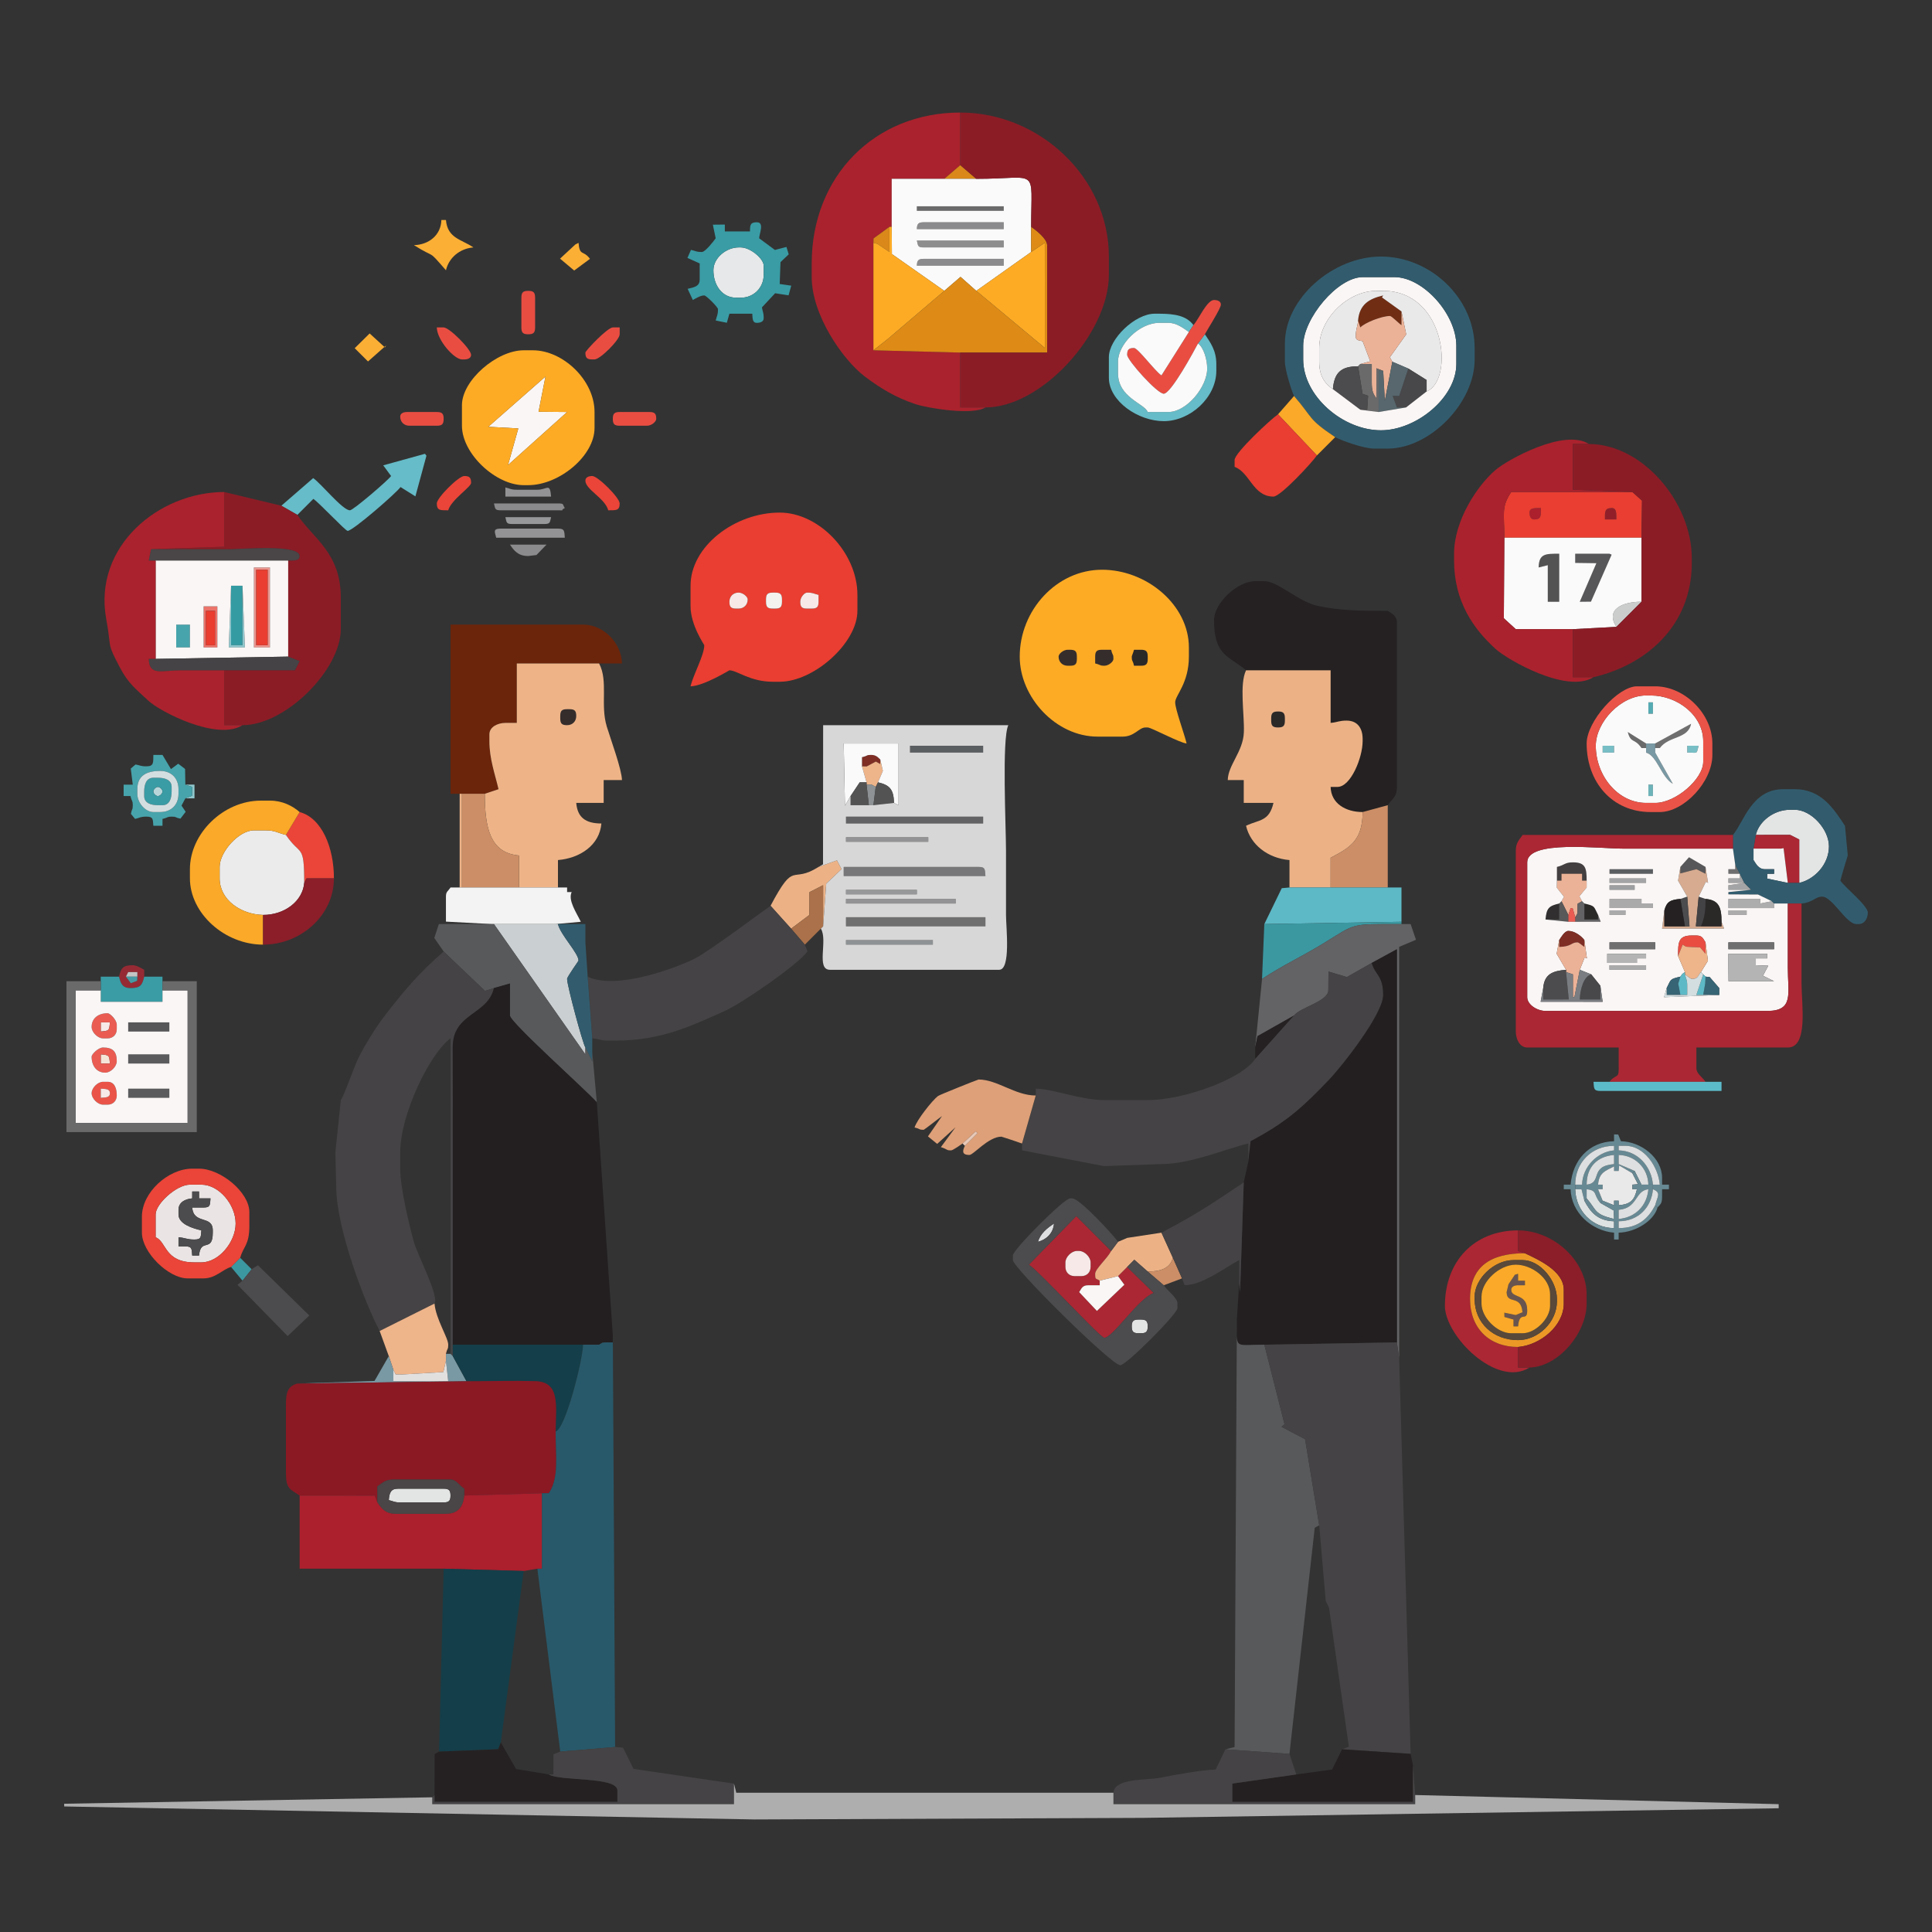 <?xml version="1.0" encoding="UTF-8"?>
<!DOCTYPE svg PUBLIC "-//W3C//DTD SVG 1.1//EN" "http://www.w3.org/Graphics/SVG/1.1/DTD/svg11.dtd">
<!-- Creator: CorelDRAW -->
<svg xmlns="http://www.w3.org/2000/svg" xml:space="preserve" width="153.107mm" height="153.107mm" style="shape-rendering:geometricPrecision; text-rendering:geometricPrecision; image-rendering:optimizeQuality; fill-rule:evenodd; clip-rule:evenodd"
viewBox="0 0 1378.68 1378.68"
 xmlns:xlink="http://www.w3.org/1999/xlink">
 <rect x="0" y="0" width="1378.68" height="1378.68" fill="#333333" stroke="none"/>
 <defs>
  <style type="text/css">
   <![CDATA[
    .fil110 {fill:none}
    .fil105 {fill:#143E49}
    .fil98 {fill:#231F20}
    .fil108 {fill:#241F20}
    .fil57 {fill:#252122}
    .fil107 {fill:#28596A}
    .fil42 {fill:#2B2828}
    .fil75 {fill:#322F30}
    .fil21 {fill:#325C6E}
    .fil41 {fill:#352D2C}
    .fil38 {fill:#359BA3}
    .fil87 {fill:#376575}
    .fil9 {fill:#3A9CA5}
    .fil84 {fill:#3B98A1}
    .fil64 {fill:#433F41}
    .fil76 {fill:#434244}
    .fil43 {fill:#454345}
    .fil86 {fill:#479AA4}
    .fil35 {fill:#47A4AC}
    .fil18 {fill:#484749}
    .fil29 {fill:#4A4546}
    .fil17 {fill:#4C4B4D}
    .fil30 {fill:#535354}
    .fil44 {fill:#55ABB3}
    .fil31 {fill:#575759}
    .fil19 {fill:#57676D}
    .fil103 {fill:#58493A}
    .fil93 {fill:#58595B}
    .fil77 {fill:#59595A}
    .fil91 {fill:#5B5B5D}
    .fil47 {fill:#5B5E61}
    .fil92 {fill:#5CBBC9}
    .fil69 {fill:#5DB9C6}
    .fil59 {fill:#636264}
    .fil10 {fill:#66BCC8}
    .fil96 {fill:#678994}
    .fil102 {fill:#695550}
    .fil2 {fill:#6A6A6B}
    .fil52 {fill:#6B250B}
    .fil54 {fill:#6DB3B9}
    .fil45 {fill:#6F6F70}
    .fil8 {fill:#712D13}
    .fil63 {fill:#777779}
    .fil46 {fill:#77BEC6}
    .fil49 {fill:#7999A4}
    .fil88 {fill:#7A7E82}
    .fil48 {fill:#7F2E25}
    .fil106 {fill:#8A1924}
    .fil16 {fill:#8B1C26}
    .fil80 {fill:#8B1E29}
    .fil3 {fill:#8B8B8D}
    .fil4 {fill:#8E8E8F}
    .fil53 {fill:#8E9294}
    .fil40 {fill:#8FC7CD}
    .fil27 {fill:#911F2A}
    .fil24 {fill:#939395}
    .fil83 {fill:#962A34}
    .fil28 {fill:#969899}
    .fil68 {fill:#9D9FA1}
    .fil65 {fill:#A3A4A5}
    .fil0 {fill:#AA222D}
    .fil79 {fill:#AA714A}
    .fil70 {fill:#AAAAAB}
    .fil61 {fill:#AB2733}
    .fil26 {fill:#AC1F2D}
    .fil74 {fill:#ADACAC}
    .fil71 {fill:#ADADAE}
    .fil109 {fill:#AEAEAF}
    .fil81 {fill:#B4B4B4}
    .fil51 {fill:#B8D6DA}
    .fil85 {fill:#C4C4C4}
    .fil89 {fill:#CACFD1}
    .fil34 {fill:#CBCCCC}
    .fil66 {fill:#CC8E66}
    .fil56 {fill:#D3DEE1}
    .fil72 {fill:#D6AB90}
    .fil82 {fill:#D8D7D7}
    .fil1 {fill:#D98819}
    .fil13 {fill:#DD8B16}
    .fil97 {fill:#DDDFE0}
    .fil99 {fill:#DDE2E2}
    .fil94 {fill:#DEA078}
    .fil104 {fill:#E2E0DF}
    .fil60 {fill:#E3E4E4}
    .fil6 {fill:#E6E8E9}
    .fil95 {fill:#E8C8B7}
    .fil23 {fill:#E93E31}
    .fil11 {fill:#E94D42}
    .fil37 {fill:#EA3C2F}
    .fil25 {fill:#EA4538}
    .fil55 {fill:#EA5448}
    .fil78 {fill:#EA5C52}
    .fil100 {fill:#EAE5E4}
    .fil14 {fill:#EAE9E9}
    .fil36 {fill:#EB736A}
    .fil39 {fill:#EC968F}
    .fil101 {fill:#EC9826}
    .fil67 {fill:#ECB286}
    .fil15 {fill:#ECB297}
    .fil73 {fill:#ECEBEB}
    .fil58 {fill:#EEB487}
    .fil50 {fill:#EEB48A}
    .fil62 {fill:#F3F3F3}
    .fil33 {fill:#F4F2EF}
    .fil90 {fill:#F5E5D9}
    .fil32 {fill:#F6E9E7}
    .fil22 {fill:#FAA928}
    .fil20 {fill:#FAF6F5}
    .fil7 {fill:#FAFAFA}
    .fil5 {fill:#FBAF35}
    .fil12 {fill:#FDAB25}
   ]]>
  </style>
 </defs>
 <g id="Layer_x0020_1">
  <g id="_364093448">
   <g>
    <path id="_368665640" class="fil0" d="M703.209 290.747l-17.945 0 0 -39.15 -61.988 -1.632 0 -76.67 0.08 -3.158 11.339 -8.262 1.632 0 0 -34.258 37.519 0 11.419 -9.786 0 -37.52c-61.451,0 -106.033,45.731 -106.033,107.665l0 9.787c0,27.012 22.225,59.181 38.166,71.13 10.823,8.113 21.743,14.824 35.931,19.533 8.261,2.741 40.595,8.211 49.881,2.32z"/>
    <polygon id="_364670720" class="fil1" points="673.846,127.619 696.683,127.619 685.264,117.833 "/>
    <polygon id="_368662448" class="fil2" points="654.27,150.459 716.259,150.459 716.259,147.195 654.27,147.195 "/>
    <path id="_368664344" class="fil3" d="M654.27 163.508l61.988 0 0 -4.894 -57.094 0c-3.857,0 -4.79,1.126 -4.894,4.894z"/>
    <polygon id="_364072256" class="fil1" points="623.276,173.296 626.024,173.984 634.695,179.82 634.695,161.876 623.356,170.138 "/>
    <path id="_364675976" class="fil4" d="M659.164 176.559l57.094 0 0 -4.894 -61.988 0c0.971,3.635 0.382,4.894 4.894,4.894z"/>
    <path id="_473593280" class="fil5" d="M399.652 184.564l10.086 8.49 11.26 -8.339c-4.741,-6.47 -7.342,-1.618 -8.156,-11.418l-2.228 1.117 -10.962 10.15z"/>
    <path id="_473593256" class="fil5" d="M295.39 174.927c16.137,10.239 9.124,2.167 22.838,17.945 2.043,-8.771 9.645,-15.487 19.575,-16.313 -8.346,-5.799 -18.476,-6.359 -19.575,-19.576l-3.262 0c-0.239,10.742 -8.948,17.709 -19.575,17.945z"/>
    <path id="_473592536" class="fil3" d="M654.27 189.608l61.988 0 0 -4.894 -57.094 0c-3.857,0 -4.79,1.126 -4.894,4.894z"/>
    <path id="_473593448" class="fil6" d="M509.087 192.872c0,10.53 6.107,19.575 16.313,19.575l3.262 0c9.164,0 16.313,-7.149 16.313,-16.313l0 -6.526c0,-5.07 -9.601,-13.05 -16.313,-13.05l-1.631 0c-8.537,0 -17.945,7.287 -17.945,16.313z"/>
    <path id="_473593328" class="fil7" d="M716.259 184.714l0 4.894 -61.988 0c0.104,-3.768 1.037,-4.894 4.894,-4.894l57.094 0zm-57.094 -8.156c-4.512,0 -3.923,-1.259 -4.894,-4.894l61.988 0 0 4.894 -57.094 0zm57.094 -17.945l0 4.894 -61.988 0c0.104,-3.768 1.037,-4.894 4.894,-4.894l57.094 0zm-61.988 -8.156l0 -3.263 61.988 0 0 3.263 -61.988 0zm-17.944 11.418l0.128 19.403 37.391 26.274 11.586 -9.98 11.251 9.98 39.151 -27.734 0 -17.944c0,-43.527 6.15,-34.258 -39.151,-34.258l-22.838 0 -37.519 0 0 34.258z"/>
    <path id="_473593928" class="fil8" d="M969.107 228.76l1.631 4.893c3.109,-3.279 15.045,-8.156 21.206,-8.156 1.09,0 6.085,5.138 8.156,6.525l0 -9.788 -13.928 -10.014 0.878 -1.405c-10.084,2.349 -16.987,6.456 -17.943,17.945z"/>
    <path id="_473593736" class="fil9" d="M509.087 192.872c0,-9.025 9.407,-16.313 17.945,-16.313l1.631 0c6.712,0 16.313,7.98 16.313,13.05l0 6.526c0,9.164 -7.149,16.313 -16.313,16.313l-3.262 0c-10.206,0 -16.313,-9.045 -16.313,-19.575zm26.101 -27.733l-17.945 0 0 -4.893 -8.548 0.078 2.023 9.71c-1.284,1.917 -7.493,9.786 -9.787,9.786 -4.406,0 -4.498,-0.779 -7.853,-1.514l-2.514 5.745 8.735 3.926 0 11.419c0,5.161 -4.012,5.559 -8.59,6.723l3.696 7.958c2.059,-1.09 5.394,-3.262 8.156,-3.262 1.416,0 9.787,8.371 9.787,9.788 0,4.405 -0.779,4.498 -1.616,8.097l7.942 1.627 1.831 -6.463 16.314 0c0.263,3.165 -0.077,6.526 3.261,6.526 2.67,0 4.894,-0.977 4.894,-3.262 0,-4.406 -0.78,-4.498 -1.254,-7.78l9.395 -10.086 9.604 1.49 1.915 -6.899 -8.24 -1.195 0.562 -15.586 5.874 -5.587 -1.625 -5.26 -8.231 2.145 -11.26 -8.337c0.319,-3.829 3.762,-11.42 -1.632,-11.42 -4.644,0 -4.893,1.889 -4.893,6.525z"/>
    <path id="_473593304" class="fil10" d="M859.81 238.546l-4.893 6.526c4.005,2.936 6.525,11.399 6.525,17.945 0,13.223 -14.703,30.994 -27.732,30.994l-14.681 0c-2.52,-6.243 -21.207,-10.213 -21.207,-27.733l0 -8.156c0,-12.587 15.367,-27.732 29.363,-27.732l6.525 0c6.166,0 10.881,3.98 14.681,6.525l3.262 -4.893c-4.834,-6.598 -13.136,-8.157 -24.468,-8.157l-3.263 0c-13.863,0 -32.625,17.959 -32.625,30.995l0 14.681c0,16.76 20.936,30.995 39.15,30.995 19.062,0 37.52,-16.992 37.52,-35.889l0 -4.894c0,-9.676 -4.251,-15.375 -8.156,-21.207z"/>
    <path id="_473593712" class="fil11" d="M372.06 212.447l0 21.206c0,3.759 1.135,4.893 4.894,4.893 3.759,0 4.894,-1.134 4.894,-4.893l0 -21.206c0,-3.759 -1.135,-4.893 -4.894,-4.893 -3.759,0 -4.894,1.134 -4.894,4.893z"/>
    <polygon id="_473593760" class="fil12" points="735.834,179.82 696.683,207.554 745.622,248.335 745.575,173.233 "/>
    <polygon id="_473593664" class="fil12" points="623.276,173.296 623.276,249.966 633.447,241.989 673.846,207.554 636.454,181.28 636.327,161.876 634.695,161.876 634.695,179.82 626.024,173.984 "/>
    <polygon id="_473593688" class="fil5" points="253.115,248.474 262.608,257.946 275.589,246.449 274.706,247.933 263.783,237.949 "/>
    <path id="_473594192" class="fil13" d="M735.834 179.82l9.741 -6.587 0.047 75.102 -48.939 -40.781 -11.251 -9.98 -11.586 9.98 -40.399 34.436 -10.171 7.976 61.988 1.632 61.988 0 0 -76.671c0,-4.627 -8.285,-10.952 -11.419,-13.05l0 17.944z"/>
    <path id="_473594336" class="fil11" d="M329.647 256.491l1.632 0c2.67,0 4.893,-0.976 4.893,-3.262 0,-4.033 -15.542,-19.575 -19.574,-19.575l-4.895 0c0.205,9.233 12.508,22.838 17.945,22.838z"/>
    <path id="_473594408" class="fil11" d="M417.736 251.597c0,3.759 1.135,4.893 4.893,4.893l1.632 0c4.016,0 17.945,-13.927 17.945,-17.945l0 -4.893 -4.895 0c-3.808,0 -19.574,16.66 -19.574,17.945z"/>
    <path id="_473594528" class="fil14" d="M951.163 277.698c0.952,-11.447 5.465,-16.314 17.944,-16.314l1.631 -1.631 7.09 -1.894 -5.459 -14.419c-2.447,-0.585 -4.894,-0.358 -4.894,-3.262 0,-5.624 1.207,-6.317 1.632,-11.418 0.955,-11.488 7.859,-15.595 17.943,-17.945l-0.878 1.405 13.928 10.014 3.377 16.384 -11.672 16.327 1.77 3.177 11.419 4.894 13.05 8.156 0 8.156c19.883,-8.027 13.613,-71.775 -30.995,-71.775l-4.893 0c-20.242,0 -40.782,19.683 -40.782,40.781l0 9.787c0,9.902 3.838,15.59 9.789,19.575z"/>
    <path id="_473594144" class="fil15" d="M969.107 228.76c-0.425,5.101 -1.632,5.794 -1.632,11.418 0,2.904 2.447,2.677 4.894,3.262l5.459 14.419 -7.09 1.894 8.156 0 0 13.05c0,6.03 0.83,7.919 3.262,11.42l0.034 -21.407 4.859 1.831 1.162 21.388 5.364 -27.913 -1.77 -3.177 11.672 -16.327 -3.377 -16.384 0 9.788c-2.071,-1.387 -7.067,-6.525 -8.156,-6.525 -6.161,0 -18.097,4.877 -21.206,8.156l-1.631 -4.893z"/>
    <path id="_473594768" class="fil11" d="M851.654 232.022l-3.262 4.893 -19.575 30.994c-4.728,-3.165 -16.773,-19.574 -19.575,-19.574 -3.759,0 -4.893,1.135 -4.893,4.893 0,3.815 21.406,27.732 26.099,27.732 5.17,0 21.532,-30.335 24.47,-35.888l4.893 -6.526c2.067,-3.904 11.42,-18.41 11.42,-21.206 0,-2.286 -2.224,-3.262 -4.894,-3.262 -5.022,0 -10.808,13.488 -14.682,17.945z"/>
    <path id="_473594792" class="fil2" d="M970.737 292.379l13.05 1.632 0 -29.363 3.262 0 -4.859 -1.831 -0.034 21.407c-2.432,-3.501 -3.262,-5.389 -3.262,-11.42l0 -13.05 -8.156 0 -1.631 1.631 3.227 19.665 3.967 1.374 -0.669 9.956 -4.894 0z"/>
    <path id="_473594456" class="fil16" d="M685.264 117.833l11.419 9.786c45.301,0 39.151,-9.269 39.151,34.258 3.134,2.098 11.419,8.424 11.419,13.05l0 76.671 -61.988 0 0 39.15 17.945 0c40.255,0 88.088,-53.185 88.088,-94.613l0 -13.05c0,-56.23 -49.309,-102.771 -106.033,-102.771l0 37.52z"/>
    <path id="_473594384" class="fil17" d="M951.163 277.698l19.574 14.681 4.894 0 0.669 -9.956 -3.967 -1.374 -3.227 -19.665c-12.479,0 -16.992,4.867 -17.944,16.314z"/>
    <polygon id="_473595320" class="fil18" points="1003.36,290.747 1018.04,279.329 1018.04,271.173 1004.99,263.016 998.469,282.591 993.826,282.473 996.838,290.747 "/>
    <path id="_473595392" class="fil7" d="M854.917 245.072c-2.938,5.553 -19.301,35.888 -24.47,35.888 -4.693,0 -26.099,-23.916 -26.099,-27.732 0,-3.759 1.135,-4.893 4.893,-4.893 2.802,0 14.847,16.409 19.575,19.574l19.575 -30.994c-3.8,-2.545 -8.516,-6.525 -14.681,-6.525l-6.525 0c-13.997,0 -29.363,15.145 -29.363,27.732l0 8.156c0,17.52 18.687,21.49 21.207,27.733l14.681 0c13.029,0 27.732,-17.771 27.732,-30.994 0,-6.546 -2.52,-15.009 -6.525,-17.945z"/>
    <polygon id="_473595416" class="fil19" points="987.049,264.647 983.787,264.647 983.787,294.01 1003.36,290.747 996.838,290.747 993.826,282.473 998.469,282.591 1004.99,263.016 993.575,258.122 988.211,286.035 "/>
    <path id="_473595512" class="fil11" d="M285.602 297.273c0,3.818 2.707,6.525 6.526,6.525l19.574 0c3.759,0 4.895,-1.135 4.895,-4.894 0,-3.759 -1.135,-4.893 -4.895,-4.893l-21.206 0c-2.67,0 -4.894,0.976 -4.894,3.262z"/>
    <path id="_473595176" class="fil11" d="M437.31 298.904c0,3.759 1.135,4.894 4.895,4.894l19.574 0c3.151,0 6.525,-2.909 6.525,-4.894 0,-3.759 -1.135,-4.893 -4.893,-4.893l-21.206 0c-3.759,0 -4.895,1.135 -4.895,4.893z"/>
    <polygon id="_473594936" class="fil20" points="348.448,304.549 369.862,305.741 362.527,331.827 404.685,294.01 384.327,293.818 389.258,268.692 "/>
    <path id="_473595440" class="fil20" d="M1018.04 279.329l-14.681 11.418 -19.576 3.263 -13.05 -1.632 -19.574 -14.681c-5.951,-3.985 -9.789,-9.674 -9.789,-19.575l0 -9.787c0,-21.098 20.541,-40.781 40.782,-40.781l4.893 0c44.608,0 50.878,63.749 30.995,71.775zm-88.088 -32.626l0 9.787c0,26.261 28.418,50.57 55.463,50.57 25.272,0 53.832,-23.342 53.832,-47.308l0 -13.05c0,-22.599 -23.748,-48.939 -44.044,-48.939l-22.838 0c-17.794,0 -42.413,29.427 -42.413,48.939z"/>
    <path id="_473595560" class="fil21" d="M929.956 246.703c0,-19.511 24.619,-48.939 42.413,-48.939l22.838 0c20.296,0 44.044,26.34 44.044,48.939l0 13.05c0,23.966 -28.56,47.308 -53.832,47.308 -27.045,0 -55.463,-24.309 -55.463,-50.57l0 -9.787zm-6.526 35.887c13.921,16.017 9.433,16.017 29.363,29.363 4.936,2.613 20.497,8.156 27.731,8.156l9.788 0c29.856,0 61.988,-32.299 61.988,-63.619l0 -8.156c0,-35.701 -31.678,-65.252 -66.882,-65.252 -34.074,0 -68.513,29.752 -68.513,61.988l0 13.05c0,5.571 4.647,20.558 6.525,24.468z"/>
    <path id="_473594960" class="fil22" d="M912.012 295.641l27.732 29.363 13.05 -13.05c-19.93,-13.346 -15.442,-13.347 -29.363,-29.363l-11.419 13.05z"/>
    <path id="_473595728" class="fil12" d="M389.258 268.692l-4.931 25.126 20.359 0.193 -42.158 37.816 7.335 -26.086 -21.414 -1.192 40.809 -35.857zm-59.611 20.424l0 14.681c0,20.029 24.158,42.414 44.045,42.414l3.262 0c22.054,0 47.307,-20.824 47.307,-40.782l0 -11.419c0,-22.749 -22.514,-44.045 -44.044,-44.045l-6.526 0c-19.156,0 -44.045,21.446 -44.045,39.151z"/>
    <path id="_473595896" class="fil23" d="M939.743 325.005l-27.732 -29.363c-4.843,3.243 -30.994,27.445 -30.994,32.626l0 4.893c10.932,3.958 13.083,21.207 27.732,21.207 5.136,0 27.845,-24.661 30.994,-29.363z"/>
    <path id="_473595776" class="fil24" d="M360.641 354.367l32.626 0c-0.855,-10.273 -2.685,-4.894 -9.787,-4.894l-14.682 0c-4.406,0 -4.498,-0.778 -8.156,-1.631l0 6.525z"/>
    <path id="_473595848" class="fil25" d="M311.702 359.262c0,5.424 2.929,4.776 8.156,4.893 1.984,-7.427 16.313,-16.578 16.313,-19.575 0,-3.759 -1.135,-4.894 -4.893,-4.894 -4.033,0 -19.576,15.542 -19.576,19.576z"/>
    <path id="_473563832" class="fil25" d="M417.736 342.948c0,6.428 13.989,12.504 16.313,21.207 5.227,-0.117 8.156,0.531 8.156,-4.893 0,-4.034 -15.543,-19.576 -19.576,-19.576 -2.67,0 -4.893,0.977 -4.893,3.262z"/>
    <path id="_473563592" class="fil3" d="M357.377 364.155l40.783 0c6.237,0 0.593,0.501 4.894,-1.632 -1.912,-2.749 -0.234,-3.261 -4.894,-3.261l-45.676 0c0.971,3.634 0.381,4.893 4.893,4.893z"/>
    <path id="_473563760" class="fil26" d="M1091.45 365.786c0,2.67 0.976,4.894 3.262,4.894 5.425,0 4.778,-2.928 4.894,-8.156 -3.596,0.08 -8.156,-0.498 -8.156,3.262z"/>
    <path id="_473563424" class="fil27" d="M1145.28 370.68l8.156 0c-0.08,-3.596 0.498,-8.156 -3.262,-8.156 -5.337,0 -4.894,2.925 -4.894,8.156z"/>
    <path id="_473563472" class="fil28" d="M365.535 373.942l22.838 0c4.513,0 3.923,-1.259 4.894,-4.893l-32.626 0c0.972,3.634 0.381,4.893 4.894,4.893z"/>
    <path id="_473563808" class="fil10" d="M200.776 360.893l11.419 6.525 11.42 -11.419c4.163,2.788 22.884,22.838 24.468,22.838 3.714,0 35.026,-27.272 37.715,-31.28l10.629 6.65 7.881 -28.994 -1.052 -1.382 -29.779 8.232 5.599 7.624c-1.963,2.932 -27.041,24.469 -29.363,24.469 -5.263,0 -20.535,-19.111 -26.224,-22.976l-22.715 19.714z"/>
    <path id="_473564072" class="fil24" d="M354.116 383.731l48.939 0c-0.384,-4.606 0.037,-6.525 -4.894,-6.525l-40.783 0c-5.949,0 -4.219,2.526 -3.261,6.525z"/>
    <path id="_473563880" class="fil23" d="M1150.18 362.524c3.76,0 3.182,4.56 3.262,8.156l-8.156 0c0,-5.232 -0.443,-8.156 4.894,-8.156zm-55.464 8.156c-2.286,0 -3.262,-2.224 -3.262,-4.894 0,-3.76 4.56,-3.182 8.156,-3.262 -0.116,5.228 0.531,8.156 -4.894,8.156zm-21.206 13.05l97.876 0 0.363 -26.463 -6.888 -6.163 -86.458 0c-7.3,10.902 -4.894,15.515 -4.894,32.626z"/>
    <path id="_473563448" class="fil3" d="M376.954 396.781l5.86 -0.71 7.19 -7.447 -26.101 0c2.892,4.318 5.803,8.156 13.05,8.156z"/>
    <path id="_473564384" class="fil29" d="M111.057 400.043l94.612 0c3.597,-0.079 8.157,0.499 8.157,-3.261 0,-8.657 -40.667,-4.895 -50.569,-4.895 -18.488,0 -36.976,0 -55.464,0l-1.632 8.156 4.895 0z"/>
    <path id="_473564528" class="fil23" d="M571.075 429.406c0,-3.151 2.909,-6.525 4.894,-6.525 4.406,0 4.498,0.778 8.156,1.631l0 4.894c0,3.759 -1.135,4.894 -4.894,4.894l-3.262 0c-3.759,0 -4.894,-1.135 -4.894,-4.894zm-24.469 0l0 -1.631c0,-3.759 1.136,-4.894 4.895,-4.894l1.631 0c3.759,0 4.894,1.135 4.894,4.894l0 1.631c0,3.759 -1.135,4.894 -4.894,4.894l-1.631 0c-3.759,0 -4.895,-1.135 -4.895,-4.894zm-19.574 4.894l-1.632 0c-3.759,0 -4.894,-1.135 -4.894,-4.894 0,-3.818 2.707,-6.525 6.526,-6.525 3.151,0 6.525,2.909 6.525,4.894 0,3.818 -2.707,6.525 -6.525,6.525zm-34.257 -16.313l0 14.681c0,13.427 9.787,27.392 9.787,27.732 0,7.245 -7.785,20.763 -9.787,29.363 9.417,-0.211 27.512,-11.419 27.731,-11.419 5.489,0 14.669,8.156 30.995,8.156l4.893 0c24.464,0 55.464,-27.71 55.464,-50.569l0 -11.42c0,-30.162 -27.472,-58.726 -55.464,-58.726 -31.899,0 -63.619,23.935 -63.619,52.201z"/>
    <path id="_473564744" class="fil30" d="M1097.98 404.937l6.525 -1.632 0 26.1 8.156 0 0 -34.258c-9.716,0 -14.459,-0.195 -14.681,9.789z"/>
    <polygon id="_473564504" class="fil31" points="1124.08,401.674 1139.2,401.884 1127.34,429.406 1135.31,429.322 1150.05,395.81 1148.55,395.148 1124.08,395.148 "/>
    <path id="_473564120" class="fil32" d="M527.031 434.3c3.818,0 6.525,-2.707 6.525,-6.525 0,-1.986 -3.374,-4.894 -6.525,-4.894 -3.819,0 -6.526,2.707 -6.526,6.525 0,3.759 1.135,4.894 4.894,4.894l1.632 0z"/>
    <path id="_473564312" class="fil33" d="M553.131 422.881l-1.631 0c-3.759,0 -4.895,1.135 -4.895,4.894l0 1.631c0,3.759 1.136,4.894 4.895,4.894l1.631 0c3.759,0 4.894,-1.135 4.894,-4.894l0 -1.631c0,-3.759 -1.135,-4.894 -4.894,-4.894z"/>
    <path id="_473564624" class="fil32" d="M584.125 424.512c-3.659,-0.853 -3.75,-1.631 -8.156,-1.631 -1.986,0 -4.894,3.374 -4.894,6.525 0,3.759 1.135,4.894 4.894,4.894l3.262 0c3.759,0 4.894,-1.135 4.894,-4.894l0 -4.894z"/>
    <path id="_473564264" class="fil34" d="M1153.44 447.35l17.945 -17.944c-13.562,0 -25.934,5.351 -17.945,17.944z"/>
    <path id="_473564360" class="fil7" d="M1097.98 404.937c0.222,-9.983 4.965,-9.789 14.681,-9.789l0 34.258 -8.156 0 0 -26.1 -6.525 1.632zm29.363 24.468l11.86 -27.522 -15.123 -0.21 0 -6.526 24.469 0 1.502 0.662 -14.743 33.512 -7.966 0.084zm-4.894 19.575l30.994 -1.632c-7.99,-12.592 4.383,-17.944 17.945,-17.944l0 -45.675 -97.876 0 -0.371 57.465 8.527 7.785 40.781 0z"/>
    <polygon id="_473565056" class="fil35" points="125.737,462.032 135.525,462.032 135.525,445.719 125.737,445.719 "/>
    <path id="_473565224" class="fil36" d="M146.944 435.932l6.525 0 0 24.468 -6.525 0 0 -24.468zm-1.632 26.1l9.788 0 0 -29.363 -9.788 0 0 29.363z"/>
    <polygon id="_473565464" class="fil37" points="146.944,460.4 153.469,460.4 153.469,435.932 146.944,435.932 "/>
    <polygon id="_473565632" class="fil38" points="173.044,417.987 164.889,417.987 164.889,460.4 173.044,460.4 "/>
    <path id="_473565392" class="fil39" d="M182.831 406.568l8.157 0 0 53.832 -8.157 0 0 -53.832zm-1.631 55.464l11.42 0 0 -57.094 -11.42 0 0 57.094z"/>
    <polygon id="_473565032" class="fil23" points="182.831,460.4 190.989,460.4 190.989,406.568 182.831,406.568 "/>
    <polygon id="_473565152" class="fil40" points="173.044,417.987 173.044,460.4 164.889,460.4 164.889,417.987 163.257,462.032 174.768,462.031 "/>
    <path id="_473565128" class="fil20" d="M181.201 404.937l11.42 0 0 57.094 -11.42 0 0 -57.094zm-16.312 13.05l8.156 0 1.724 44.044 -11.511 0.001 1.632 -44.045zm-19.576 14.681l9.788 0 0 29.363 -9.788 0 0 -29.363zm-19.575 13.05l9.788 0 0 16.313 -9.788 0 0 -16.313zm-14.68 24.468l94.612 -1.631 0 -68.514 -94.612 0 0 70.145z"/>
    <path id="_473565920" class="fil41" d="M755.409 468.557c0,3.819 2.707,6.525 6.526,6.525l1.632 0c3.758,0 4.893,-1.135 4.893,-4.894l0 -1.631c0,-3.759 -1.135,-4.893 -4.893,-4.893l-1.632 0c-3.151,0 -6.526,2.908 -6.526,4.893z"/>
    <path id="_473565992" class="fil41" d="M781.509 468.557l0 4.894c4.374,1.047 3.075,1.631 6.526,1.631 3.151,0 6.525,-2.909 6.525,-4.894 0,-3.736 -0.553,-1.896 -1.631,-6.524l-6.526 0c-3.759,0 -4.894,1.134 -4.894,4.893z"/>
    <path id="_473565728" class="fil42" d="M807.61 468.557c0,3.736 0.553,1.897 1.631,6.525l4.894 0c3.759,0 4.894,-1.135 4.894,-4.894l0 -1.631c0,-3.759 -1.135,-4.893 -4.894,-4.893l-4.894 0c-0.507,1.913 -1.631,4.446 -1.631,4.893z"/>
    <path id="_473565680" class="fil43" d="M111.057 470.187l-4.895 0c0.276,12.411 9.209,8.158 22.838,8.157 10.332,-0.002 20.664,0 30.994,0l50.55 -0.013 3.31 -6.584 -8.184 -3.191 -94.612 1.631z"/>
    <path id="_473565848" class="fil0" d="M1137.13 483.238l-14.681 0 0 -34.257 -40.781 0 -8.527 -7.785 0.371 -57.465c0,-17.111 -2.406,-21.724 4.894,-32.626l86.458 0 -42.414 -1.632 0 -32.625 11.419 0c-17.85,-11.326 -58.28,11.405 -66.467,18.359 -13.336,11.327 -29.778,36.344 -29.778,59.941l0 4.894c0,29.186 13.885,48.831 29.783,63.2 8.246,7.455 50.698,32.067 69.724,19.995z"/>
    <path id="_473566016" class="fil16" d="M1164.86 351.105l6.888 6.163 -0.363 26.463 0 45.675 -17.945 17.944 -30.994 1.632 0 34.257 14.681 0c37.228,-8.673 70.146,-36.396 70.146,-81.564l0 -3.262c0,-40.218 -35.406,-81.564 -73.408,-81.564l-11.419 0 0 32.625 42.414 1.632z"/>
    <polygon id="_473566256" class="fil44" points="1176.28,509.338 1179.54,509.338 1179.54,501.182 1176.28,501.182 "/>
    <path id="_473566328" class="fil41" d="M399.791 510.97l0 1.631c0,3.759 1.135,4.894 4.894,4.894 3.819,0 6.525,-2.707 6.525,-6.525 0,-3.759 -1.135,-4.894 -4.893,-4.894l-1.632 0c-3.759,0 -4.894,1.135 -4.894,4.894z"/>
    <path id="_473566376" class="fil16" d="M107.793 391.886c18.488,0 36.976,0 55.464,0 9.902,0 50.569,-3.762 50.569,4.895 0,3.76 -4.56,3.182 -8.157,3.261l0 68.514 8.184 3.191 -3.31 6.584 -50.55 0.013 0 39.151 13.05 0c30.797,0 70.145,-39.615 70.145,-68.514l0 -22.838c0,-31.561 -19.875,-42.122 -30.994,-58.726l-11.419 -6.525 -40.782 -9.788 0 39.07 -52.2 1.712z"/>
    <path id="_473566616" class="fil42" d="M907.117 512.601l0 1.631c0,3.759 1.135,4.894 4.894,4.894 3.759,0 4.894,-1.135 4.894,-4.894l0 -1.631c0,-3.759 -1.135,-4.894 -4.894,-4.894 -3.759,0 -4.894,1.135 -4.894,4.894z"/>
    <path id="_473566904" class="fil0" d="M173.044 517.495l-13.05 0 0 -39.151c-10.33,0 -20.662,-0.002 -30.994,0 -13.629,0.001 -22.561,4.254 -22.838,-8.157l4.895 0 0 -70.145 -4.895 0 1.632 -8.156 52.2 -1.712 0 -39.07c-46.545,0 -93.712,38.711 -84.175,90.7 4.094,22.321 -0.017,15.878 9.66,34.386 6.085,11.641 11.539,15.493 20.285,23.758 8.313,7.856 49.177,29.033 67.28,17.547z"/>
    <path id="_473566640" class="fil12" d="M814.135 475.081l-4.894 0c-1.078,-4.628 -1.631,-2.789 -1.631,-6.525 0,-0.448 1.124,-2.981 1.631,-4.893l4.894 0c3.759,0 4.894,1.134 4.894,4.893l0 1.631c0,3.759 -1.135,4.894 -4.894,4.894zm-32.626 -6.525c0,-3.759 1.135,-4.893 4.894,-4.893l6.526 0c1.078,4.628 1.631,2.788 1.631,6.524 0,1.986 -3.374,4.894 -6.525,4.894 -3.451,0 -2.151,-0.584 -6.526,-1.631l0 -4.894zm-13.05 1.631c0,3.759 -1.135,4.894 -4.893,4.894l-1.632 0c-3.819,0 -6.526,-2.706 -6.526,-6.525 0,-1.986 3.375,-4.893 6.526,-4.893l1.632 0c3.758,0 4.893,1.134 4.893,4.893l0 1.631zm-40.782 -1.631c0,29.172 25.958,57.094 55.464,57.094l17.944 0c8.625,0 11.641,-6.525 16.314,-6.525l1.631 0c2.537,0 22.803,11.009 27.732,11.419 -1.613,-6.921 -8.156,-24.52 -8.156,-29.363 0,-4.913 9.787,-13.556 9.787,-32.626l0 -6.525c0,-30.23 -29.991,-55.464 -61.988,-55.464 -32.403,0 -58.726,28.915 -58.726,61.988z"/>
    <path id="_473566712" class="fil45" d="M1181.17 530.545l0 3.263 3.263 0c6.493,-8.863 20.162,-6.292 22.335,-17.308l-25.599 14.045z"/>
    <path id="_473566664" class="fil2" d="M1174.65 533.808l0 -3.263 -13.05 -8.156c2.264,8.479 4.809,3.985 9.788,11.42l3.262 0z"/>
    <polygon id="_473566976" class="fil46" points="1143.65,537.071 1151.81,537.071 1151.81,532.176 1143.65,532.176 "/>
    <path id="_473566880" class="fil46" d="M1204.01 537.071c7.714,-0.172 6.406,1.66 8.156,-4.894l-8.156 0 0 4.894z"/>
    <polygon id="_473566856" class="fil47" points="649.376,537.071 701.576,537.071 701.576,532.176 649.376,532.176 "/>
    <path id="_473566832" class="fil48" d="M615.12 546.857l3.311 0.09 6.563 -3.492 3.177 1.772 0 -3.263c-1.601,-1.391 -2.873,-3.262 -6.526,-3.262 -3.735,0 -1.896,0.553 -6.525,1.632l0 6.524z"/>
    <path id="_473566952" class="fil49" d="M1174.65 533.808l0 3.262c7.853,2.097 10.929,17.698 19.09,22.206l-12.565 -22.206 0 -3.262 0 -3.263 -6.525 0 0 3.263z"/>
    <polygon id="_473567600" class="fil50" points="615.12,546.857 618.382,558.277 618.382,559.908 621.731,559.769 624.907,561.539 626.538,558.277 630.016,550.099 628.17,541.964 628.17,545.227 624.993,543.455 618.431,546.947 "/>
    <polygon id="_473567912" class="fil40" points="132.263,569.696 138.788,569.696 138.788,559.908 132.263,559.908 137.156,561.539 137.112,567.834 "/>
    <path id="_473567840" class="fil51" d="M109.424 564.802c0,1.452 1.812,3.261 3.263,3.261 1.451,0 3.262,-1.81 3.262,-3.261 0,-1.452 -1.812,-3.263 -3.262,-3.263 -1.452,0 -3.263,1.812 -3.263,3.263z"/>
    <path id="_473567552" class="fil52" d="M328.016 566.433l1.631 0 16.313 0 9.787 -3.262c-2.462,-10.571 -6.525,-21.607 -6.525,-34.258l0 -4.894c0,-5.273 5.921,-8.155 11.419,-8.155l8.156 0 0 -42.414 55.464 0 3.262 0 16.313 0c-0.324,-14.567 -13.063,-27.732 -27.733,-27.732l-94.612 0 0 120.714 6.525 0z"/>
    <polygon id="_473567264" class="fil53" points="620.013,574.589 623.276,574.589 624.907,561.539 621.731,559.769 618.382,559.908 "/>
    <polygon id="_473567408" class="fil54" points="1176.28,568.064 1179.54,568.064 1179.54,559.908 1176.28,559.908 "/>
    <path id="_473567576" class="fil35" d="M98.006 566.433l0 -3.262c0,-9.723 6.583,-13.05 16.312,-13.05 7.891,0 13.05,5.16 13.05,13.05l0 3.262c0,7.891 -5.16,13.05 -13.05,13.05l-4.894 0c-5.34,0 -11.418,-6.128 -11.418,-13.05zm34.257 3.263l4.849 -1.862 0.044 -6.295 -4.893 -1.631 -0.197 -11.183 -4.893 -3.735 -5.18 3.826 -6.042 -10.115 -6.526 0c-0.116,5.228 0.531,8.156 -4.893,8.156 -4.406,0 -4.499,-0.778 -7.83,-1.304l-3.389 2.903 1.433 11.452 -6.526 0 0 8.156 4.893 0c1.048,4.375 1.633,3.075 1.633,6.526 0,3.736 -0.554,1.896 -1.306,6.199l2.936 3.588c3.658,-0.852 3.75,-1.631 8.156,-1.631 4.932,0 4.51,1.92 4.893,6.525l6.526 0 0 -4.894c4.374,-1.047 3.075,-1.631 6.525,-1.631 3.737,0 1.896,0.553 6.289,1.435l3.736 -4.894 -2.977 -4.405 2.74 -5.186z"/>
    <path id="_473567384" class="fil7" d="M1176.28 559.908l3.263 0 0 8.156 -3.263 0 0 -8.156zm-24.469 -22.838l-8.156 0 0 -4.894 8.156 0 0 4.894zm52.201 -4.894l8.156 0c-1.751,6.554 -0.442,4.722 -8.156,4.894l0 -4.894zm-22.838 1.632l0 3.262 12.565 22.206c-8.161,-4.508 -11.237,-20.108 -19.09,-22.206l0 -3.262 -3.262 0c-4.979,-7.435 -7.524,-2.941 -9.788,-11.42l13.05 8.156 6.525 0 25.599 -14.045c-2.174,11.015 -15.842,8.445 -22.335,17.308l-3.263 0zm-4.894 -32.626l3.263 0 0 8.156 -3.263 0 0 -8.156zm-37.52 30.994c0,21.304 15.697,40.781 35.889,40.781l6.525 0c14.62,0 34.258,-17.02 34.258,-29.363l0 -14.682c0,-18.214 -18.191,-32.625 -37.519,-32.625l-3.263 0c-18,0 -35.889,18.933 -35.889,35.888z"/>
    <path id="_473568632" class="fil9" d="M112.687 568.064c-1.452,0 -3.263,-1.81 -3.263,-3.261 0,-1.452 1.812,-3.263 3.263,-3.263 1.451,0 3.262,1.812 3.262,3.263 0,1.452 -1.812,3.261 -3.262,3.261zm-9.788 -3.261l0 3.261c0,5.016 4.779,6.526 9.788,6.526l3.262 0c5.015,0 6.525,-4.779 6.525,-9.787l0 -3.263c0,-5.014 -4.779,-6.525 -9.787,-6.525l-3.263 0c-5.015,0 -6.525,4.779 -6.525,9.788z"/>
    <path id="_473568152" class="fil7" d="M606.964 568.064l6.525 -9.787 4.893 0 -3.262 -11.42 0 -6.524c4.628,-1.079 2.79,-1.632 6.525,-1.632 3.653,0 4.925,1.871 6.526,3.262l1.846 8.136 -3.478 8.177c8.165,1.903 11.199,4.827 11.419,14.681l3.262 1.632 0 -44.045 -39.15 0 0.901 44.494 3.993 -6.975z"/>
    <polygon id="_473568104" class="fil30" points="606.964,568.064 606.964,574.589 620.013,574.589 618.382,559.908 618.382,558.277 613.489,558.277 "/>
    <path id="_473568128" class="fil30" d="M624.907 561.539l-1.631 13.05 14.681 -1.632c-0.22,-9.854 -3.254,-12.779 -11.419,-14.681l-1.632 3.262z"/>
    <path id="_473568368" class="fil55" d="M1138.76 532.176c0,-16.955 17.89,-35.888 35.889,-35.888l3.263 0c19.328,0 37.519,14.411 37.519,32.625l0 14.682c0,12.343 -19.637,29.363 -34.258,29.363l-6.525 0c-20.192,0 -35.889,-19.477 -35.889,-40.781zm-6.524 -1.632c0,27.666 18.314,48.939 45.676,48.939l6.525 0c17.113,0 37.519,-21.419 37.519,-40.782l0 -8.156c0,-21.156 -19.874,-40.781 -40.782,-40.781l-13.05 0c-13.498,0 -35.887,25.023 -35.887,40.781z"/>
    <path id="_473568656" class="fil56" d="M102.899 564.802c0,-5.009 1.51,-9.788 6.525,-9.788l3.263 0c5.008,0 9.787,1.511 9.787,6.525l0 3.263c0,5.008 -1.51,9.787 -6.525,9.787l-3.262 0c-5.009,0 -9.788,-1.51 -9.788,-6.526l0 -3.261zm-4.893 1.631c0,6.923 6.078,13.05 11.418,13.05l4.894 0c7.891,0 13.05,-5.16 13.05,-13.05l0 -3.262c0,-7.891 -5.16,-13.05 -13.05,-13.05 -9.729,0 -16.312,3.327 -16.312,13.05l0 3.262z"/>
    <path id="_473568344" class="fil57" d="M889.174 478.345l60.357 0 0 37.52c5.103,-0.426 5.795,-1.633 11.42,-1.633 7.806,0 11.419,5.522 11.419,13.05l0 1.631c0,11.591 -8.426,32.626 -17.945,32.626l-4.894 0c0.263,11.793 10.687,17.945 22.839,17.945l17.944 -4.894c3.041,-4.542 6.526,-5.639 6.526,-13.05l0 -117.452c0,-4.607 -3.744,-6.293 -6.526,-8.156 -18.596,0 -34.691,-0.158 -50.23,-3.603 -13.499,-2.992 -28.177,-17.604 -37.858,-17.604l-6.526 0c-12.806,0 -29.363,15.877 -29.363,27.732 0,25.975 10.853,25.471 22.838,35.888z"/>
    <path id="_473568416" class="fil58" d="M399.791 510.97c0,-3.759 1.135,-4.894 4.894,-4.894l1.632 0c3.759,0 4.893,1.135 4.893,4.894 0,3.818 -2.706,6.525 -6.525,6.525 -3.759,0 -4.894,-1.135 -4.894,-4.894l0 -1.631zm-53.832 55.463c0,23.72 3.488,42.299 24.468,44.045l0 22.838 -40.781 0 0 -66.882 -1.631 0 0 66.882 70.145 0 0 -19.575c15.749,-1.31 29.706,-10.617 30.993,-26.1 -11.34,0 -17.085,-4.37 -17.944,-14.682l19.575 0 0 -16.312 13.05 0c-0.173,-7.732 -8.048,-29.051 -10.819,-38.12 -4.793,-15.692 1.19,-32.446 -5.494,-45.076l-3.262 0 -55.464 0 0 42.414 -8.156 0c-5.497,0 -11.419,2.881 -11.419,8.155l0 4.894c0,12.651 4.063,23.687 6.525,34.258l-9.787 3.262z"/>
    <polygon id="_473568320" class="fil59" points="603.701,587.64 701.576,587.64 701.576,582.746 603.701,582.746 "/>
    <path id="_473568584" class="fil60" d="M1252.95 595.796l24.481 -0.02 6.513 3.281 0 30.995c11,-2.564 21.206,-13.268 21.206,-26.101 0,-12.114 -12.581,-26.1 -24.468,-26.1l-3.263 0c-11.802,0 -22.233,8.35 -24.468,17.945z"/>
    <polygon id="_473569400" class="fil24" points="603.701,600.69 662.427,600.69 662.427,597.427 603.701,597.427 "/>
    <polygon id="_473568968" class="fil61" points="1251.32,605.583 1270.89,605.583 1272.75,605.266 1275.79,630.053 1283.94,630.053 1283.94,599.058 1277.43,595.777 1252.95,595.796 "/>
    <path id="_473569088" class="fil62" d="M1275.79 630.053l-3.031 -24.787 -1.863 0.317 -19.575 0 0 8.157c1.863,2.782 3.55,6.525 8.157,6.525l6.524 0 0 3.263 -4.893 0 -0.043 3.421 14.725 3.104z"/>
    <polygon id="_473569232" class="fil31" points="1199.12,618.634 1199.05,623.282 1210.55,620.245 1217.06,623.528 1217.06,618.634 1205.28,611.746 "/>
    <path id="_473568896" class="fil63" d="M602.07 625.159l101.139 0c-0.384,-4.605 0.038,-6.525 -4.894,-6.525l-96.245 0 0 6.525z"/>
    <polygon id="_473569280" class="fil47" points="1148.55,623.528 1179.54,623.528 1179.54,620.265 1148.55,620.265 "/>
    <polygon id="_473568872" class="fil45" points="1241.53,623.528 1238.27,617.002 1238.27,620.265 1233.37,620.265 1233.37,623.528 "/>
    <path id="_473568848" class="fil25" d="M204.038 595.796c10.472,15.637 13.05,5.441 13.05,34.257l1.631 -3.263 16.313 0 3.263 0c0,-22.076 -8.699,-43.096 -24.469,-47.306l-9.788 16.313z"/>
    <path id="_473568944" class="fil64" d="M1111.03 628.421l3.262 0 0 -4.893 14.682 0 0 4.893 3.262 0c0,-8.952 -0.801,-13.05 -9.788,-13.05 -5.926,0 -5.722,1.935 -11.419,3.262l0 9.787z"/>
    <polygon id="_473570072" class="fil65" points="1244.79,630.053 1241.53,623.528 1241.53,626.79 1233.37,626.79 1233.37,630.053 "/>
    <polygon id="_473569544" class="fil65" points="1148.55,630.053 1174.65,630.053 1174.65,626.79 1148.55,626.79 "/>
    <path id="_473569592" class="fil66" d="M345.959 566.433l-16.313 0 0 66.882 40.781 0 0 -22.838c-20.98,-1.746 -24.468,-20.325 -24.468,-44.045z"/>
    <path id="_473569616" class="fil67" d="M916.906 514.232c0,3.759 -1.135,4.894 -4.894,4.894 -3.759,0 -4.894,-1.135 -4.894,-4.894l0 -1.631c0,-3.759 1.135,-4.894 4.894,-4.894 3.759,0 4.894,1.135 4.894,4.894l0 1.631zm3.262 119.083l29.363 0 0 -21.207c13.313,-7.044 22.839,-12.033 22.839,-32.625 -12.152,0 -22.576,-6.152 -22.839,-17.945l4.894 0c9.519,0 17.945,-21.035 17.945,-32.626l0 -1.631c0,-7.529 -3.613,-13.05 -11.419,-13.05 -5.624,0 -6.317,1.207 -11.42,1.633l0 -37.52 -60.357 0c-4.82,10.045 -1.117,30.973 -1.552,44.123 -0.457,13.835 -11.257,23.358 -11.498,34.178l11.419 0 0 16.312 21.207 0c-3.131,13.439 -10.105,11.77 -19.575,16.313 3.143,13.492 15.487,23.179 30.994,24.469l0 16.313 0 3.262z"/>
    <path id="_473570048" class="fil66" d="M972.369 579.484c0,20.592 -9.525,25.581 -22.839,32.625l0 21.207 40.782 0 0 -58.726 -17.944 4.894z"/>
    <polygon id="_473569736" class="fil68" points="1148.55,634.946 1166.49,634.946 1166.49,631.684 1148.55,631.684 "/>
    <path id="_473569832" class="fil65" d="M1249.68 634.946c-1.658,-1.574 -3.319,-3.234 -4.893,-4.893l-11.419 1.631 0 3.262 16.312 0z"/>
    <polygon id="_473570168" class="fil69" points="902.224,659.415 1000.1,657.784 1000.1,633.315 990.313,633.315 949.53,633.315 920.168,633.315 914.672,633.81 "/>
    <polygon id="_473569904" class="fil28" points="603.701,638.209 654.27,638.209 654.27,634.946 603.701,634.946 "/>
    <path id="_473570864" class="fil15" d="M1111.03 628.421l-0.124 4.981 5.158 6.523 -1.771 3.177 4.894 9.788 1.631 -4.894 1.408 0.03 1.855 6.496c1.117,-1.99 1.632,-1.746 1.632,-4.894l0 -1.632 0.086 -3.123 3.177 -1.771 -1.91 -3.514 5.172 -6.274 0 -4.894 -3.262 0 0 -4.893 -14.682 0 0 4.893 -3.262 0z"/>
    <polygon id="_473570888" class="fil24" points="603.701,644.735 682.002,644.735 682.002,641.472 603.701,641.472 "/>
    <polygon id="_473570912" class="fil70" points="1148.55,647.997 1179.54,647.997 1179.54,644.735 1171.38,644.735 1171.38,641.472 1148.55,641.472 "/>
    <polygon id="_473570984" class="fil71" points="1266,644.735 1264.37,643.103 1256.21,644.735 1256.21,641.472 1233.37,641.472 1233.37,647.997 1266,647.997 "/>
    <polygon id="_473570504" class="fil72" points="1204.01,639.84 1205.64,661.047 1202.38,661.047 1187.7,661.047 1187.7,649.628 1186.07,662.679 1230.34,662.633 1228.48,657.784 1228.48,661.047 1213.8,661.047 1210.16,661.007 1212.17,639.84 1217.31,629.255 1218.89,630.041 1217.06,618.634 1217.06,623.528 1210.55,620.245 1199.05,623.282 1199.12,618.634 1197.46,628.435 "/>
    <path id="_473570336" class="fil73" d="M187.726 652.891c15.491,0 28.285,-9.897 29.363,-22.838 0,-28.816 -2.579,-18.62 -13.05,-34.257 -5.839,-1.362 -7.664,-3.262 -14.681,-3.262l-8.156 0c-10.706,0 -24.468,15.302 -24.468,26.1l0 8.156c0,15.33 15.096,25.747 30.994,26.101z"/>
    <polygon id="_473570408" class="fil70" points="1148.55,652.891 1159.96,652.891 1159.96,649.628 1148.55,649.628 "/>
    <polygon id="_473570360" class="fil17" points="1202.38,661.047 1205.64,661.047 1204.01,639.84 1199.12,641.472 "/>
    <polygon id="_473570624" class="fil74" points="1233.37,652.891 1246.42,652.891 1246.42,649.628 1233.37,649.628 "/>
    <path id="_473571656" class="fil42" d="M1140.39 652.891c-3.289,-6.217 -1.785,-6.292 -9.788,-8.156l0 11.418 9.788 0 0 -3.262z"/>
    <path id="_473571728" class="fil75" d="M1102.87 656.153l9.787 0 0 -11.418c-7.239,1.686 -9.101,3.161 -9.787,11.418z"/>
    <path id="_473571200" class="fil59" d="M1124.08 654.522l0 3.261 18.175 -0.044 -1.862 -4.849 0 3.262 -9.788 0 0 -11.418 -1.631 -1.633 -3.177 1.771 -0.086 3.123 0 1.632c0,3.148 -0.514,2.904 -1.632,4.894z"/>
    <path id="_473571776" class="fil76" d="M1213.8 661.047c2.013,-4.193 3.263,-9.942 3.263,-16.312l0 -3.263 -4.894 -1.632 -2.007 21.166 3.638 0.041z"/>
    <path id="_473571704" class="fil62" d="M350.853 659.415l1.631 0 44.045 0 17.944 -1.632c-3.138,-6.54 -9.312,-15.398 -6.525,-21.206l-3.262 0 0 -3.262 -6.525 0 -70.145 0 -6.525 0c-1.972,2.944 -3.263,2.867 -3.263,6.525l0.001 17.83 32.625 1.745z"/>
    <polygon id="_473571128" class="fil77" points="1102.87,656.153 1119.18,657.784 1119.18,652.891 1114.29,643.103 1112.66,644.735 1112.66,656.153 "/>
    <polygon id="_473571488" class="fil78" points="1119.18,652.891 1119.18,657.784 1124.08,657.784 1124.08,654.522 1122.22,648.026 1120.81,647.997 "/>
    <path id="_473571248" class="fil21" d="M1283.94 630.053l-8.156 0 -14.725 -3.104 0.043 -3.421 4.893 0 0 -3.263 -6.524 0c-4.608,0 -6.294,-3.742 -8.157,-6.525l0 -8.157 1.632 -9.786c2.235,-9.595 12.667,-17.945 24.468,-17.945l3.263 0c11.888,0 24.468,13.986 24.468,26.1 0,12.834 -10.206,23.537 -21.206,26.101zm-47.306 -34.257l0 9.786 1.631 11.42 3.262 6.526 3.262 6.525c1.574,1.659 3.235,3.319 4.893,4.893l-16.312 1.632 0 1.632 21.14 0.114 9.854 4.779 1.631 1.633 9.788 0 9.787 0c8.007,-0.667 9.844,-4.895 14.682,-4.895 7.346,0 17.122,19.575 24.468,19.575l1.632 0c4.403,0 6.526,-4.343 6.526,-8.156 0,-5.063 -16.172,-17.755 -19.575,-22.838 0.638,-2.743 4.96,-17.317 5.269,-17.983l-2.006 -21.167c-7.929,-11.838 -16.528,-26.1 -35.888,-26.1l-8.157 0c-22.707,0 -28.256,23.846 -35.886,32.626z"/>
    <polygon id="_473571392" class="fil45" points="603.701,661.047 703.209,661.047 703.209,654.522 603.701,654.522 "/>
    <path id="_473572184" class="fil20" d="M1148.55 688.779l26.1 0 0 3.262 -26.1 0 0 -3.262zm48.938 -6.526c0,-9.656 -0.014,-14.68 9.788,-14.68l3.261 0c4.364,0 4.826,2.354 6.526,4.893l1.728 13.124 -4.991 8.082 1.633 1.632 1.631 1.632 2.961 0.285 6.826 7.872 0 4.893 -39.373 1.603 1.854 -6.496c3.289,-6.217 1.784,-6.292 9.788,-8.156l1.359 -1.904 1.904 -1.36 -4.894 -11.419zm55.464 6.526l8.887 0.345 -3.785 7.15 7.948 3.924 -32.526 0.005 -0.099 -11.423 0 -8.157 27.732 0 0 3.263 -8.156 0 0 4.894zm-84.827 -1.632l-21.206 0 0 -6.526 27.732 0 0 3.263 -6.526 0 0 3.262zm-55.463 -16.313c1.232,-1.84 3.831,-6.525 6.525,-6.525 4.546,0 9.386,3.751 11.419,6.525l1.819 13.041 -1.61 -0.657 -3.471 8.823 8.156 3.262 6.525 8.156 1.631 11.419 -44.249 -0.015 1.836 -9.772c0.83,-9.98 6.668,-12.247 16.313,-13.05l-6.73 -11.434 1.837 -9.773zm120.714 1.632l32.625 0 0 4.894 -32.625 0 0 -4.894zm-84.826 0l32.625 0 0 4.894 -32.625 0 0 -4.894zm84.826 -19.575l0 -3.262 13.05 0 0 3.262 -13.05 0zm-84.826 0l0 -3.262 11.418 0 0 3.262 -11.418 0zm30.994 -8.156l0 3.261 -30.994 0 0 -6.525 22.838 0 0 3.263 8.156 0zm-30.994 -9.789l0 -3.262 17.944 0 0 3.262 -17.944 0zm-37.52 -6.525l0 -9.787c5.697,-1.327 5.493,-3.262 11.419,-3.262 8.988,0 9.788,4.098 9.788,13.05l0 4.894 -5.172 6.274 1.91 3.514 1.631 1.633c8.003,1.864 6.499,1.939 9.788,8.156l1.862 4.849 -18.175 0.044 -4.894 0 -16.312 -1.631c0.686,-8.257 2.548,-9.732 9.787,-11.418l1.631 -1.633 1.771 -3.177 -5.158 -6.523 0.124 -4.981zm88.089 -9.787l6.162 -6.889 11.782 6.889 1.828 11.407 -1.576 -0.786 -5.146 10.585 4.894 1.632c9.591,0.798 11.419,6.091 11.419,16.312l1.862 4.849 -44.275 0.046 1.632 -13.05c1.642,-6.15 4.21,-7.557 11.419,-8.156l4.893 -1.632 -6.546 -11.405 1.653 -9.801zm-50.569 11.419l0 -3.263 26.1 0 0 3.263 -26.1 0zm0 -6.525l0 -3.263 30.994 0 0 3.263 -30.994 0zm127.239 21.207l-9.788 0 0 3.261 -32.625 0 0 -6.525 22.838 0 0 3.263 8.156 -1.633 -9.854 -4.779 -21.14 -0.114 0 -1.632 16.312 -1.632 -16.312 0 0 -3.262 11.419 -1.631 -11.419 0 0 -3.263 8.156 0 0 -3.261 -8.156 0 0 -3.263 4.894 0 0 -3.262 -1.631 -11.42c-26.102,0 -52.201,0 -78.302,0 -16.928,0 -68.513,-6.394 -68.513,9.789l0 96.245c0,5.287 7.088,9.788 13.05,9.788l1.631 0 156.602 0c19.187,0 14.681,-12.308 14.681,-30.995 0,-15.225 0,-30.45 0,-45.675z"/>
    <path id="_473572496" class="fil67" d="M584.125 618.634c-19.891,12.62 -16.578,-5.679 -34.257,27.732l14.681 16.313 13.05 -9.788 0.034 -16.246 9.753 -4.961 0 29.363 2.195 -30.439 10.944 -10.391 -3.264 -6.272 -13.138 4.689z"/>
    <path id="_473572448" class="fil57" d="M1187.7 649.628l0 11.419 14.681 0 -3.262 -19.575c-7.209,0.6 -9.777,2.006 -11.419,8.156z"/>
    <path id="_473572136" class="fil42" d="M1213.8 661.047l14.682 0 0 -3.263c0,-10.221 -1.828,-15.514 -11.419,-16.312l0 3.263c0,6.37 -1.251,12.118 -3.263,16.312z"/>
    <polygon id="_473571800" class="fil79" points="564.55,662.679 574.338,674.098 585.757,662.679 587.388,661.047 587.388,631.684 577.635,636.644 577.601,652.891 "/>
    <path id="_473572400" class="fil22" d="M187.726 674.098l0 -21.207c-15.898,-0.354 -30.994,-10.771 -30.994,-26.101l0 -8.156c0,-10.798 13.763,-26.1 24.468,-26.1l8.156 0c7.017,0 8.843,1.901 14.681,3.262l9.788 -16.313c-4.955,-4.308 -12.179,-8.156 -21.206,-8.156l-6.526 0c-26.585,0 -50.569,23.38 -50.569,48.938l0 6.525c0,24.931 24.757,47.308 52.201,47.308z"/>
    <path id="_473572520" class="fil80" d="M217.089 630.053c-1.077,12.941 -13.872,22.838 -29.363,22.838l0 21.207c27.109,0 50.569,-21.041 50.569,-47.308l-3.263 0 -16.313 0 -1.631 3.263z"/>
    <polygon id="_473572256" class="fil53" points="603.701,674.098 665.69,674.098 665.69,670.834 603.701,670.834 "/>
    <path id="_473572304" class="fil48" d="M1112.66 670.834l0 4.894c8.987,-0.2 8.342,-3.262 13.05,-3.262 0.973,0 3.384,2.252 4.893,3.262l0 -4.894c-2.033,-2.773 -6.873,-6.525 -11.419,-6.525 -2.694,0 -5.293,4.685 -6.525,6.525z"/>
    <polygon id="_473572112" class="fil45" points="1266,672.466 1233.37,672.466 1233.37,677.36 1266,677.36 "/>
    <polygon id="_473572760" class="fil45" points="1181.17,672.466 1148.55,672.466 1148.55,677.36 1181.17,677.36 "/>
    <path id="_473573264" class="fil11" d="M1197.48 682.253l3.262 -8.156c1.99,1.117 1.745,1.631 4.894,1.631l7.585 0.36 3.834 4.533 0 -8.156c-1.7,-2.539 -2.162,-4.893 -6.526,-4.893l-3.261 0c-9.802,0 -9.788,5.025 -9.788,14.68z"/>
    <path id="_473572568" class="fil15" d="M1117.55 692.041l0 1.631 4.894 1.632 0 16.313 1.07 -0.077 3.824 -19.499 3.471 -8.823 1.61 0.657 -1.819 -13.041 0 4.894c-1.509,-1.01 -3.92,-3.262 -4.893,-3.262 -4.709,0 -4.064,3.062 -13.05,3.262l0 -4.894 -1.837 9.773 6.73 11.434z"/>
    <polygon id="_473573216" class="fil81" points="1168.12,683.885 1174.65,683.885 1174.65,680.622 1146.92,680.622 1146.92,687.147 1168.12,687.147 "/>
    <path id="_473572712" class="fil82" d="M603.701 674.098l0 -3.263 61.989 0 0 3.263 -61.989 0zm99.508 -19.575l0 6.525 -99.508 0 0 -6.525 99.508 0zm-99.508 -9.787l0 -3.263 78.301 0 0 3.263 -78.301 0zm0 -6.526l0 -3.263 50.569 0 0 3.263 -50.569 0zm94.614 -19.575c4.932,0 4.51,1.92 4.894,6.525l-101.139 0 0 -6.525 96.245 0zm-94.614 -17.945l0 -3.262 58.726 0 0 3.262 -58.726 0zm97.876 -13.05l-97.876 0 0 -4.894 97.876 0 0 4.894zm-63.619 -14.682l-14.681 1.632 -3.263 0 -13.049 0 0 -6.526 -3.993 6.975 -0.901 -44.494 39.15 0 0 44.045 -3.262 -1.632zm63.619 -35.887l-52.2 0 0 -4.894 52.2 0 0 4.894zm-117.451 81.564l13.138 -4.689 3.264 6.272 -10.944 10.391 -2.195 30.439 -1.631 1.632c5.211,8.213 -3.694,29.363 6.525,29.363l120.714 0c8.488,0 4.894,-30.219 4.894,-39.151 0,-15.226 0,-30.45 0,-45.675 0,-16.888 -3.022,-80.023 1.632,-89.72l-132.134 0 -0.082 99.263 -3.18 1.876z"/>
    <polygon id="_473572592" class="fil70" points="1148.55,688.779 1148.55,692.041 1174.65,692.041 1174.65,688.779 "/>
    <path id="_473572616" class="fil83" d="M98.006 696.935l-0.117 2.958 -4.541 1.74 -3.498 -4.698 1.631 -3.263 6.526 0 0 3.263zm-13.051 0c1.121,4.809 2.425,8.156 8.156,8.156 7.248,0 8.411,-2.25 9.788,-8.156l0 -4.894c-2.06,-1.09 -5.394,-3.262 -8.156,-3.262 -7.248,0 -8.412,2.25 -9.789,8.156z"/>
    <path id="_473573312" class="fil84" d="M902.224 659.415l-1.632 39.151c13.53,-9.061 28.787,-16.21 43.382,-25.131 24.283,-14.843 18.485,-14.019 56.125,-14.019l0 -1.632 -97.876 1.632z"/>
    <path id="_473573096" class="fil59" d="M900.593 698.566l-4.894 48.939 1.661 -8.107 26.07 -14.731c4.169,-5.69 24.469,-10.155 24.469,-17.945l0.095 -13.423 13.123 3.943 17.777 -10.095 17.945 -9.787 0 280.579 1.631 11.419 -0.021 -293.673 12.02 -5.061 -3.842 -11.209 -6.526 0c-37.641,0 -31.842,-0.824 -56.125,14.019 -14.595,8.921 -29.852,16.071 -43.382,25.131z"/>
    <polygon id="_473573552" class="fil85" points="89.85,696.935 98.006,696.935 98.006,693.672 91.481,693.672 "/>
    <path id="_473573960" class="fil50" d="M1197.48 682.253l4.894 11.419 0 1.632c1.313,0.913 4.028,3.262 4.894,3.262 4.574,0 3.974,-1.959 6.524,-4.894l4.991 -8.082 -1.728 -13.124 0 8.156 -3.834 -4.533 -7.585 -0.36c-3.149,0 -2.904,-0.513 -4.894,-1.631l-3.262 8.156z"/>
    <polygon id="_473574056" class="fil81" points="1252.95,683.885 1261.1,683.885 1261.1,680.622 1233.37,680.622 1233.37,688.779 1233.47,700.202 1266,700.198 1258.05,696.274 1261.83,689.124 1252.95,688.779 "/>
    <polygon id="_473573648" class="fil86" points="98.006,696.935 89.85,696.935 93.348,701.633 97.889,699.893 "/>
    <path id="_473573528" class="fil43" d="M419.367 696.935l3.262 44.044c5.103,0.425 5.795,1.632 11.42,1.632l4.893 0c33.479,0 55.152,-10.91 78.314,-21.194 12.047,-5.35 52.602,-33.298 59.018,-42.542l-1.935 -4.777 -9.788 -11.419 -14.681 -16.313c-0.56,0.149 -43.358,32.197 -53.807,37.543 -11.88,6.079 -55.843,23.031 -76.695,13.026z"/>
    <polygon id="_473573672" class="fil87" points="1215.43,709.985 1226.85,709.985 1226.85,705.092 1220.02,697.22 1217.06,696.935 1216.85,701.792 "/>
    <path id="_473573600" class="fil87" d="M1189.33 705.092l0 4.893 9.788 0 -1.543 -8.122 1.543 -4.927c-8.004,1.864 -6.499,1.94 -9.788,8.156z"/>
    <path id="_473573816" class="fil69" d="M1199.12 696.935l-1.543 4.927 1.543 8.122 4.893 0 0 -6.525c0,-4.406 -0.779,-4.498 -1.631,-8.156l0 -1.632 -1.904 1.36 -1.359 1.904z"/>
    <polygon id="_473573576" class="fil69" points="1215.43,709.985 1216.85,701.792 1217.06,696.935 1215.43,695.304 1210.53,709.985 "/>
    <path id="_473573936" class="fil56" d="M1202.38 695.304c0.852,3.659 1.631,3.75 1.631,8.156l0 6.525 -4.893 0 -9.788 0 0 -4.893 -1.854 6.496 39.373 -1.603 -11.418 0 -4.895 0 4.895 -14.681 -1.633 -1.632c-2.55,2.936 -1.95,4.894 -6.524,4.894 -0.866,0 -3.581,-2.349 -4.894,-3.262z"/>
    <path id="_473574392" class="fil9" d="M71.904 700.198l0 6.525 0 8.156 44.046 0 0 -8.156 0 -6.525 0 -3.262 -13.05 0c-1.377,5.906 -2.54,8.156 -9.788,8.156 -5.731,0 -7.035,-3.348 -8.156,-8.156l-13.05 0 0 3.262z"/>
    <path id="_473574296" class="fil17" d="M1101.24 705.092l0 8.156 18.261 -0.037 -1.948 -19.539 0 -1.631c-9.645,0.803 -15.483,3.071 -16.313,13.05z"/>
    <path id="_473574560" class="fil18" d="M1142.02 703.46l-6.525 -8.156c-5.519,1.473 -8.006,11.163 -8.156,17.945l14.681 0 0 -9.788z"/>
    <path id="_473574464" class="fil88" d="M1117.55 693.672l1.948 19.539 -18.261 0.037 0 -8.156 -1.836 9.772 44.249 0.015 -1.631 -11.419 0 9.788 -14.681 0c0.15,-6.781 2.637,-16.471 8.156,-17.945l-8.156 -3.262 -3.824 19.499 -1.07 0.077 0 -16.313 -4.894 -1.632z"/>
    <path id="_473574848" class="fil32" d="M71.904 736.086c6.003,-0.5 6.027,-0.523 6.526,-6.526l-6.526 0 0 6.526z"/>
    <polygon id="_473574728" class="fil31" points="91.481,736.086 120.844,736.086 120.844,729.56 91.481,729.56 "/>
    <path id="_473574608" class="fil78" d="M71.904 729.56l6.526 0c-0.499,6.003 -0.523,6.026 -6.526,6.526l0 -6.526zm-6.524 3.262c0,3.804 4.352,8.156 8.156,8.156l3.262 0c3.818,0 6.525,-2.707 6.525,-6.525l0 -3.262c0,-3.385 -4.772,-8.156 -6.525,-8.156 -6.59,0 -11.419,3.551 -11.419,9.787z"/>
    <path id="_473574272" class="fil89" d="M417.736 747.505c-2,-3.152 -13.05,-44.341 -13.05,-48.939 0,-1.501 8.156,-12.78 8.156,-13.05 0,-5.39 -12.871,-18.331 -14.681,-26.1l-1.632 0 -44.045 0 65.252 92.983 0 -4.893z"/>
    <polygon id="_473574200" class="fil57" points="895.699,747.505 895.699,755.66 923.43,724.667 897.36,739.398 "/>
    <path id="_473574176" class="fil21" d="M417.736 747.505l4.893 9.787 0 -6.525 0 -9.788 -3.262 -44.044 -1.631 -24.469 0 -13.05 -19.575 0c1.81,7.769 14.681,20.71 14.681,26.1 0,0.271 -8.156,11.549 -8.156,13.05 0,4.598 11.051,45.787 13.05,48.939z"/>
    <path id="_473574968" class="fil90" d="M71.904 758.924l6.526 0c-0.499,-6.002 -0.523,-6.026 -6.526,-6.526l0 6.526z"/>
    <polygon id="_473575184" class="fil91" points="91.481,758.924 120.844,758.924 120.844,752.398 91.481,752.398 "/>
    <path id="_473575208" class="fil78" d="M71.904 752.398c6.003,0.5 6.027,0.524 6.526,6.526l-6.526 0 0 -6.526zm-6.524 1.632c0,6.589 3.551,11.419 9.787,11.419 3.804,0 8.156,-4.353 8.156,-8.156 0,-6.978 -2.809,-9.787 -9.787,-9.787 -3.385,0 -8.156,4.772 -8.156,6.525z"/>
    <path id="_473575088" class="fil61" d="M1148.55 771.974l68.513 0c-2.447,-3.654 -6.526,-5.731 -6.526,-9.789l0 -14.68 65.252 0c14.752,0 9.787,-30.982 9.787,-45.676 0,-19.031 0,-38.063 0,-57.093l-9.787 0c0,15.224 0,30.449 0,45.675 0,18.687 4.506,30.995 -14.681,30.995l-156.602 0 -1.631 0c-5.963,0 -13.05,-4.501 -13.05,-9.788l0 -96.245c0,-16.183 51.585,-9.789 68.513,-9.789 26.101,0 52.2,0 78.302,0l0 -9.786 -150.079 0c-2.366,3.533 -4.893,5.43 -4.893,11.419l0 128.871c0,5.497 2.882,11.419 8.156,11.419l65.251 0 0 16.313c0,5.647 -2.772,3.032 -6.525,8.156z"/>
    <path id="_473574992" class="fil55" d="M71.904 783.393l0 -6.526c3.165,0.263 6.526,-0.077 6.526,3.263 0,3.388 -3.352,2.93 -6.526,3.262zm-6.524 -3.262c0,3.803 4.352,8.156 8.156,8.156l3.262 0c3.818,0 6.525,-2.707 6.525,-6.525 0,-5.008 -1.51,-9.787 -6.525,-9.787l-3.262 0c-3.804,0 -8.156,4.352 -8.156,8.156z"/>
    <path id="_473575136" class="fil92" d="M1217.06 771.974l-68.513 0 -11.42 0c0.384,4.605 -0.037,6.525 4.894,6.525l86.458 0 0 -6.525 -11.419 0z"/>
    <path id="_473575064" class="fil93" d="M316.597 678.991l29.455 28.088 6.432 -1.987 11.419 -3.263 0 22.839c0,4.885 54.595,53.482 61.989,61.988l-3.263 -35.888 0 6.525 -4.893 -9.787 0 4.893 -65.252 -92.983 -1.631 0 -37.671 -0.052 -3.259 9.962 6.673 9.666z"/>
    <path id="_473575376" class="fil32" d="M71.904 783.393c3.174,-0.332 6.526,0.126 6.526,-3.262 0,-3.34 -3.361,-3 -6.526,-3.263l0 6.526z"/>
    <polygon id="_473575352" class="fil91" points="91.481,783.393 120.844,783.393 120.844,776.867 91.481,776.867 "/>
    <path id="_473576096" class="fil43" d="M923.43 724.667l-27.732 30.993c-9.735,14.538 -51.412,29.363 -76.67,29.363l-30.994 0c-16.734,0 -37.044,-8.156 -48.939,-8.156l0 4.894 -9.787 34.257 0 4.894 58.473 11.234 41.034 -1.446c20.871,0 45.996,-10.956 61.988,-14.682l0 13.05 1.633 -14.682c25.333,-13.404 36.791,-23.83 55.834,-43.673 8.737,-9.105 38.778,-46.836 38.778,-60.729 0,-14.072 -5.847,-14.189 -8.156,-22.838l-17.777 10.095 -13.123 -3.943 -0.095 13.423c0,7.789 -20.3,12.255 -24.469,17.945z"/>
    <path id="_473576048" class="fil20" d="M120.844 776.867l0 6.526 -29.363 0 0 -6.526 29.363 0zm-44.045 -4.893c5.015,0 6.525,4.779 6.525,9.787 0,3.818 -2.707,6.525 -6.525,6.525l-3.262 0c-3.804,0 -8.156,-4.353 -8.156,-8.156 0,-3.804 4.352,-8.156 8.156,-8.156l3.262 0zm44.045 -19.576l0 6.526 -29.363 0 0 -6.526 29.363 0zm-47.307 -4.893c6.978,0 9.787,2.809 9.787,9.787 0,3.804 -4.352,8.156 -8.156,8.156 -6.236,0 -9.787,-4.83 -9.787,-11.419 0,-1.753 4.772,-6.525 8.156,-6.525zm47.307 -17.945l0 6.526 -29.363 0 0 -6.526 29.363 0zm-44.045 -6.525c1.753,0 6.525,4.772 6.525,8.156l0 3.262c0,3.818 -2.707,6.525 -6.525,6.525l-3.262 0c-3.804,0 -8.156,-4.352 -8.156,-8.156 0,-6.236 4.829,-9.787 11.419,-9.787zm39.151 -16.313l0 8.156 -44.046 0 0 -8.156 -17.944 0 0 94.615 79.933 0 0 -94.615 -17.944 0z"/>
    <polygon id="_473575784" class="fil2" points="115.95,700.198 115.95,706.723 133.893,706.723 133.893,801.338 53.961,801.338 53.961,706.723 71.904,706.723 71.904,700.198 47.436,700.198 47.436,807.861 140.419,807.861 140.419,700.198 "/>
    <path id="_473575928" class="fil94" d="M686.896 816.018l9.376 -8.668 1.285 1.29 -9.029 9.009c-1.488,3.215 -2.63,6.526 3.261,6.526 2.893,0 13.549,-13.051 22.838,-13.051 0.341,0 13.898,4.518 14.682,4.894l9.787 -34.257c-14.707,0 -27.504,-11.419 -40.781,-11.419 -0.477,0 -27.754,10.861 -28.985,11.797 -4.047,3.079 -15.331,17.368 -16.69,22.459 4.628,1.078 2.789,1.632 6.525,1.632 0.378,0 11.503,-8.752 13.05,-9.787l-10.027 14.496 6.582 5.355 13.1 -11.856 -10.455 14.157c5.429,1.763 3.589,2.316 7.326,2.316 1.253,0 6.906,-4.057 8.156,-4.894z"/>
    <polygon id="_473575952" class="fil95" points="686.896,816.018 688.528,817.65 697.557,808.64 696.272,807.35 "/>
    <path id="_473576192" class="fil96" d="M1132.23 845.381c0,-13.039 7.882,-20.233 19.574,-21.206l0 6.525c-17.949,1.494 -8.05,13.421 -19.574,14.681zm47.307 0c-1.081,-12.988 -10.807,-24.165 -24.469,-24.469l0 -3.262 4.893 0c13.261,0 23.397,14.841 24.47,27.732l-4.894 0zm-55.464 0c0,-15.819 11.739,-27.732 27.731,-27.732l0 3.262c-11.901,0.991 -22.553,11.742 -22.837,24.469l-4.894 0zm-3.263 0l3.263 0 0 3.262 4.527 0.07 1.998 8.086 1.632 -1.631 0 -6.526c7.992,0.874 4.566,3.78 9.787,9.787l1.631 -1.631 -3.261 -8.156 3.261 0 0 -3.262 -3.261 0c0.736,-8.839 5.306,-9.817 11.418,-13.051l0 3.263 3.263 0 0.377 -3.921 9.411 5.551 1.631 -1.631 -11.419 -4.893 0 -6.525c11.765,0.262 20.944,9.441 21.206,21.206l3.263 0 0 3.262c6.245,2.52 3.053,5.316 1.631,11.419l1.632 1.631c2.419,-2.782 3.262,-2.835 3.262,-8.156l0 -4.894 4.893 0 0 -3.262 -4.893 0 0 -4.894c0,-14.142 -14.779,-25.776 -29.363,-26.101l-1.936 -4.776 -2.959 -0.117 0 4.893c-18.091,0.403 -29.557,13.728 -30.994,30.995z"/>
    <path id="_473576168" class="fil97" d="M1179.54 845.381l4.894 0c-1.073,-12.89 -11.209,-27.732 -24.47,-27.732l-4.893 0 0 3.262c13.662,0.304 23.388,11.482 24.469,24.469z"/>
    <path id="_473576288" class="fil43" d="M270.921 949.783l39.151 -19.574c3.411,-5.376 -12.2,-34.791 -14.728,-43.999 -3.235,-11.783 -9.741,-38.519 -9.741,-52.247l0 -11.419c0,-27.671 21.301,-70.877 35.889,-81.564l0 225.116 1.631 1.632 0 -8.156c0,-47.308 0,-94.614 0,-141.921 0,-23.395 0.05,-46.793 -0.041,-70.187 -0.097,-24.748 24.841,-22.784 29.404,-42.371l-6.432 1.987 -29.455 -28.088c-17.596,15.294 -28.375,27.987 -42.862,46.859 -5.743,7.481 -13.279,19.843 -17.52,28.155 -3.672,7.197 -10.06,26.59 -13.026,31.018l-3.89 37.45 0.628 24.538c0,29.448 20.338,82.632 30.994,102.771z"/>
    <path id="_473575736" class="fil97" d="M1124.08 845.381l4.894 0c0.284,-12.727 10.936,-23.479 22.837,-24.469l0 -3.262c-15.991,0 -27.731,11.913 -27.731,27.732z"/>
    <path id="_473576552" class="fil97" d="M1132.23 845.381c11.524,-1.261 1.625,-13.187 19.574,-14.681l0 -6.525c-11.693,0.973 -19.574,8.167 -19.574,21.206z"/>
    <path id="_473576624" class="fil97" d="M1166.49 835.593l4.894 9.788 4.893 0c-0.262,-11.765 -9.441,-20.944 -21.206,-21.206l0 6.525 11.419 4.893z"/>
    <path id="_473577080" class="fil14" d="M1143.65 856.8l8.156 3.262 0 -3.262 3.263 0 0 3.262c8.704,-0.724 11.277,-3.804 13.05,-11.419l-3.261 0 0 -3.262 3.993 -0.345 -3.993 -7.812 -9.411 -5.551 -0.377 3.921 -3.263 0 0 -3.263c-6.111,3.234 -10.682,4.212 -11.418,13.051l3.261 0 0 3.262 -3.261 0 3.261 8.156z"/>
    <path id="_473576744" class="fil98" d="M978.894 687.147c2.309,8.649 8.156,8.765 8.156,22.838 0,13.892 -30.041,51.624 -38.778,60.729 -19.044,19.843 -30.502,30.268 -55.834,43.673l-1.633 14.682 -3.262 14.681 -2.618 78.431 -0.645 -6.654 -1.632 26.1c0,21.879 -2.556,17.945 19.576,17.945l94.614 -1.632 0 -280.579 -17.945 9.787z"/>
    <path id="_473576648" class="fil99" d="M1132.23 855.169c7.279,8.374 5.025,11.29 19.574,14.68l-0.229 -6.041 -9.558 -5.378c-5.221,-6.007 -1.796,-8.913 -9.787,-9.787l0 6.526z"/>
    <path id="_473577032" class="fil99" d="M1130.6 856.8l-1.998 -8.086 -4.527 -0.07c0.339,15.231 12.12,27.732 27.731,27.732l0 -4.894c-11.838,-0.264 -17.016,-6.763 -21.206,-14.681z"/>
    <path id="_473577008" class="fil96" d="M1155.07 869.85l0 -6.525c13.819,-1.15 11.44,-13.612 21.206,-14.681 -0.992,11.927 -9.441,20.227 -21.206,21.206zm-11.42 -13.05l-1.631 1.631 9.558 5.378 0.229 6.041c-14.55,-3.39 -12.295,-6.306 -19.574,-14.68l-1.632 1.631c4.19,7.918 9.368,14.417 21.206,14.681l0 4.894c-15.611,0 -27.391,-12.5 -27.731,-27.732l0 -3.262 -3.263 0 -4.894 0 0 3.262 4.894 0c0.372,16.697 15.021,29.665 30.994,30.994l0 4.893 3.263 0 0 -4.893c12.061,-0.268 25.209,-8.5 27.732,-17.945l-1.632 -1.631c-4.893,9.247 -11.903,16.313 -26.1,16.313l0 -4.894c14.118,0 23.401,-9.992 24.469,-22.838l0 -3.262 -3.263 0 -4.893 0 -4.894 -9.788 -1.631 1.631 3.993 7.812 -3.993 0.345 0 3.262 3.261 0c-1.773,7.615 -4.346,10.695 -13.05,11.419l0 -3.262 -3.263 0 0 3.262 -8.156 -3.262z"/>
    <path id="_473576408" class="fil97" d="M1155.07 869.85c11.765,-0.979 20.214,-9.279 21.206,-21.206 -9.766,1.069 -7.387,13.531 -21.206,14.681l0 6.525z"/>
    <path id="_473576696" class="fil97" d="M1181.17 860.063c1.422,-6.102 4.614,-8.898 -1.631,-11.419 -1.069,12.846 -10.351,22.838 -24.469,22.838l0 4.894c14.197,0 21.207,-7.066 26.1,-16.313z"/>
    <path id="_473576672" class="fil100" d="M145.312 861.693l-8.156 0c1.032,12.393 14.681,5.158 14.681,16.314l0 1.631c0,14.578 -8.706,3.313 -9.787,16.313l-4.894 0c-0.383,-4.605 0.039,-6.526 -4.893,-6.526l-4.894 0 0 -6.524c5.102,0.424 5.795,1.63 11.419,1.63 4.932,0 4.51,-1.919 4.893,-6.524 -6.072,-1.416 -16.312,-4.449 -16.312,-11.42l0 -3.262c0,-5.236 4.537,-7.72 9.787,-8.156l0 -4.895 4.894 0 0 4.895 8.156 0c-0.383,4.605 0.038,6.524 -4.894,6.524zm-34.256 4.894l0 16.314c7.987,3.224 6.138,17.944 27.731,17.944l4.893 0c12.58,0 24.469,-14.654 24.469,-27.732 0,-13.473 -11.838,-27.732 -24.469,-27.732l-8.156 0c-9.602,0 -24.468,13.754 -24.468,21.206z"/>
    <path id="_473577608" class="fil97" d="M740.729 886.163c5.946,-1.588 10.832,-6.003 11.418,-13.05 -4.569,3.059 -9.812,7.033 -11.418,13.05z"/>
    <path id="_473577848" class="fil61" d="M1091.45 975.883l-8.156 0 0 -14.681c-20.458,0 -34.256,-13.273 -34.256,-34.257 0,-23.273 14.889,-32.626 39.15,-32.626l-4.894 -1.631 0 -11.419 0 -3.262c-31.584,0 -52.2,22.281 -52.2,53.832 0,21.653 37.13,58.782 60.357,44.044z"/>
    <path id="_473577800" class="fil17" d="M145.312 861.693c4.932,0 4.511,-1.919 4.894,-6.524l-8.156 0 0 -4.895 -4.894 0 0 4.895c-5.251,0.436 -9.787,2.919 -9.787,8.156l0 3.262c0,6.971 10.24,10.004 16.312,11.42 -0.383,4.605 0.039,6.524 -4.893,6.524 -5.624,0 -6.317,-1.206 -11.419,-1.63l0 6.524 4.894 0c4.932,0 4.51,1.921 4.893,6.526l4.894 0c1.081,-13 9.787,-1.735 9.787,-16.313l0 -1.631c0,-11.156 -13.649,-3.921 -14.681,-16.314l8.156 0z"/>
    <path id="_473577416" class="fil101" d="M1052.3 926.945l0 -1.632c0,-12.483 13.566,-26.1 27.732,-26.1l6.525 0c12.496,0 24.469,14.57 24.469,27.732l0 1.631c0,15.069 -13.51,27.733 -27.732,27.733 -17.636,0 -30.994,-12.155 -30.994,-29.363zm30.994 34.257c15.762,-1.312 32.625,-14.99 32.625,-30.993l0 -9.789c0,-13.517 -18.09,-21.474 -27.731,-26.1 -24.26,0 -39.15,9.352 -39.15,32.626 0,20.984 13.798,34.257 34.256,34.257z"/>
    <path id="_473577200" class="fil61" d="M760.303 904.107l0 -3.262c0,-3.804 4.353,-8.156 8.156,-8.156l1.632 0c3.804,0 8.156,4.352 8.156,8.156l0 3.262c0,3.818 -2.708,6.525 -6.527,6.525l-4.893 0c-3.819,0 -6.525,-2.707 -6.525,-6.525zm44.045 0l-6.526 6.525 4.538 6.165 -19.603 18.688 -12.666 -13.434c1.7,-2.539 2.162,-4.894 6.524,-4.894l8.157 0 0 -3.262c-2.75,-1.911 -3.263,-0.233 -3.263,-4.894 0,-3.479 8.407,-10.618 11.42,-16.312l-24.868 -24.868 -33.858 34.656c8.016,5.369 50.891,52.201 53.832,52.201 6.14,0 24.537,-28.399 35.288,-31.995l-18.975 -18.574z"/>
    <path id="_473577176" class="fil67" d="M797.822 886.163l-4.893 6.526c-3.013,5.694 -11.42,12.833 -11.42,16.312 0,4.661 0.513,2.983 3.263,4.894l13.05 -3.262 6.526 -6.525 5.096 -5.156 9.585 8.418c9.377,0 15.963,-2.373 17.944,-9.787l-8.156 -17.945 -24.392 3.711 -6.602 2.814z"/>
    <polygon id="_473577680" class="fil84" points="164.889,904.107 173.044,913.894 179.57,905.738 171.413,897.582 "/>
    <path id="_473577632" class="fil32" d="M771.721 910.632c3.819,0 6.527,-2.707 6.527,-6.525l0 -3.262c0,-3.804 -4.353,-8.156 -8.156,-8.156l-1.632 0c-3.804,0 -8.156,4.352 -8.156,8.156l0 3.262c0,3.818 2.706,6.525 6.525,6.525l4.893 0z"/>
    <path id="_473577560" class="fil25" d="M111.057 866.587c0,-7.452 14.867,-21.206 24.468,-21.206l8.156 0c12.632,0 24.469,14.259 24.469,27.732 0,13.078 -11.89,27.732 -24.469,27.732l-4.893 0c-21.593,0 -19.744,-14.72 -27.731,-17.944l0 -16.314zm53.832 37.52l6.525 -6.525c2.214,-8.296 6.525,-8.816 6.525,-22.839l0 -9.787c0,-14.118 -20.446,-30.994 -35.888,-30.994l-4.894 0c-17.035,0 -35.888,16.841 -35.888,34.257l0 11.419c0,14.021 18.937,32.625 32.626,32.625l11.419 0c8.581,0 13.755,-6.601 19.576,-8.156z"/>
    <path id="_473577872" class="fil66" d="M819.029 907.37l11.418 9.787 13.051 -4.894 -6.526 -14.68c-1.98,7.414 -8.566,9.787 -17.944,9.787z"/>
    <path id="_473578232" class="fil43" d="M828.816 879.638l8.156 17.945 6.526 14.68 1.861 4.851c12.532,0.043 29.198,-12.756 38.92,-17.9l0 16.313 0.645 6.654 2.618 -78.431c-22.671,15.182 -32.759,22.148 -58.726,35.888z"/>
    <path id="_473577992" class="fil20" d="M784.773 913.894l0 3.262 -8.157 0c-4.362,0 -4.824,2.355 -6.524,4.894l12.666 13.434 19.603 -18.688 -4.538 -6.165 -13.05 3.262z"/>
    <path id="_473578520" class="fil102" d="M1076.48 916.432l-1.346 5.619c0,9.191 10.315,1.417 11.302,14.377l-4.791 1.995 -8.141 -1.69 0.063 3.063 6.462 1.831 0 4.894 3.262 0c1.003,-12.05 6.526,-2.522 6.526,-11.419 0,-12.382 -11.419,-8.491 -11.419,-14.682 0,-2.285 2.223,-3.262 4.893,-3.262l4.894 0 0 -3.262 -4.894 0 0 -4.894 -2.26 0.674 -4.55 6.757z"/>
    <path id="_473578184" class="fil103" d="M1057.19 930.208l0 -4.895c0,-11.192 13.002,-22.838 24.47,-22.838 11.359,0 24.469,9.546 24.469,21.207l0 8.156c0,9.086 -10.49,19.575 -19.576,19.575l-8.156 0c-10.004,0 -21.208,-11.204 -21.208,-21.206zm-4.893 -3.263c0,17.209 13.358,29.363 30.994,29.363 14.222,0 27.732,-12.663 27.732,-27.733l0 -1.631c0,-13.161 -11.973,-27.732 -24.469,-27.732l-6.525 0c-14.165,0 -27.732,13.617 -27.732,26.1l0 1.632z"/>
    <polygon id="_473578592" class="fil17" points="179.57,905.738 173.044,913.894 169.456,916.831 205.271,953.444 220.737,938.75 184.065,902.874 "/>
    <path id="_473578424" class="fil60" d="M807.61 946.52c0,3.758 1.135,4.894 4.894,4.894l1.631 0c3.759,0 4.894,-1.136 4.894,-4.894 0,-3.759 -1.135,-4.894 -4.894,-4.894l-1.631 0c-3.759,0 -4.894,1.135 -4.894,4.894z"/>
    <path id="_473578616" class="fil17" d="M814.135 951.414l-1.631 0c-3.759,0 -4.894,-1.136 -4.894,-4.894 0,-3.759 1.135,-4.894 4.894,-4.894l1.631 0c3.759,0 4.894,1.135 4.894,4.894 0,3.758 -1.135,4.894 -4.894,4.894zm-73.406 -65.252c1.606,-6.017 6.849,-9.991 11.418,-13.05 -0.586,7.047 -5.472,11.462 -11.418,13.05zm89.718 30.994l-11.418 -9.787 -9.585 -8.418 -5.096 5.156 18.975 18.574c-10.751,3.596 -29.147,31.995 -35.288,31.995 -2.941,0 -45.816,-46.833 -53.832,-52.201l33.858 -34.656 24.868 24.868 4.893 -6.526c-3.243,-4.843 -27.446,-30.993 -32.625,-30.993l-1.631 0c-4.24,0 -40.783,36.542 -40.783,40.781l0 3.262c0,5.341 70.34,75.039 76.671,75.039 4.166,0 40.782,-36.536 40.782,-40.782l0 -3.261c0,-4.231 -7.025,-8.925 -9.789,-13.051z"/>
    <path id="_473578352" class="fil22" d="M1081.04 909.675l2.26 -0.674 0 4.894 4.894 0 0 3.262 -4.894 0c-2.67,0 -4.893,0.977 -4.893,3.262 0,6.192 11.419,2.301 11.419,14.682 0,8.897 -5.523,-0.631 -6.526,11.419l-3.262 0 0 -4.894 -6.462 -1.831 -0.063 -3.063 8.141 1.69 4.791 -1.995c-0.987,-12.96 -11.302,-5.186 -11.302,-14.377l1.346 -5.619 4.55 -6.757zm-23.841 20.533c0,10.002 11.204,21.206 21.208,21.206l8.156 0c9.087,0 19.576,-10.49 19.576,-19.575l0 -8.156c0,-11.661 -13.11,-21.207 -24.469,-21.207 -11.468,0 -24.47,11.646 -24.47,22.838l0 4.895z"/>
    <path id="_473578328" class="fil98" d="M352.484 705.092c-4.563,19.587 -29.501,17.622 -29.404,42.371 0.091,23.394 0.041,46.792 0.041,70.187 0,47.307 0,94.613 0,141.921l104.401 0c1.99,-1.118 1.745,-1.632 4.894,-1.632l4.893 0 0 -4.893 -11.418 -166.391c-7.395,-8.507 -61.989,-57.103 -61.989,-61.988l0 -22.839 -11.419 3.263z"/>
    <path id="_473578016" class="fil80" d="M1088.19 894.319c9.64,4.626 27.731,12.583 27.731,26.1l0 9.789c0,16.003 -16.863,29.681 -32.625,30.993l0 14.681 8.156 0c20.562,-0.457 40.782,-24.587 40.782,-45.675l0 -6.526c0,-23.914 -23.599,-45.675 -48.939,-45.675l0 3.262 0 11.419 4.894 1.631z"/>
    <path id="_473578856" class="fil50" d="M270.921 949.783l6.525 17.944 3.262 9.788 1.631 3.262 4.896 0.025 29.147 -1.677 1.846 -8.137 0 -4.894c1.079,-4.628 1.631,-2.788 1.631,-6.524 0,-5 -8.862,-18.246 -9.787,-29.363l-39.151 19.574z"/>
    <polygon id="_473578712" class="fil49" points="318.228,970.989 319.858,985.671 280.708,985.671 280.708,977.514 277.445,967.726 267.248,985.461 212.195,987.302 332.909,985.671 323.122,967.726 321.491,966.095 318.228,966.095 "/>
    <polygon id="_473578904" class="fil104" points="280.708,977.514 280.708,985.671 319.858,985.671 318.228,970.989 316.382,979.125 287.234,980.802 282.339,980.777 "/>
    <path id="_473579408" class="fil105" d="M323.122 959.571l0 8.156 9.787 17.945c16.103,0 33.032,-0.522 49.021,-0.082 18.297,0.504 14.599,17.941 14.599,35.97 6.951,-1.856 19.328,-50.88 19.574,-61.988l6.526 0 4.894 0 -104.401 0z"/>
    <path id="_473579216" class="fil106" d="M212.195 987.302c-6.704,1.791 -8.156,6.26 -8.156,14.682l0 48.938c0,11.867 3.035,11.621 9.788,16.313l53.601 0.045 1.862 4.849 0 -11.419c3.533,-2.366 5.43,-4.894 11.418,-4.894l40.783 0c4.056,0 6.133,4.079 9.787,6.525l0 4.894 55.463 -1.631 4.894 0c7.401,-11.052 4.894,-26.168 4.894,-44.045 0,-18.029 3.697,-35.466 -14.599,-35.97 -15.989,-0.44 -32.918,0.082 -49.021,0.082l-120.714 1.631z"/>
    <path id="_473578832" class="fil60" d="M277.445 1070.5c3.659,0.852 3.751,1.632 8.156,1.632l30.995 0c3.758,0 4.894,-1.135 4.894,-4.894 0,-3.759 -1.136,-4.894 -4.894,-4.894l-32.626 0c-5.352,0 -6.12,3.291 -6.526,8.156z"/>
    <path id="_473579000" class="fil29" d="M321.491 1067.23c0,3.759 -1.136,4.894 -4.894,4.894l-30.995 0c-4.405,0 -4.498,-0.78 -8.156,-1.632 0.405,-4.865 1.173,-8.156 6.526,-8.156l32.626 0c3.758,0 4.894,1.135 4.894,4.894zm-52.201 4.894c2.891,4.319 5.803,8.156 13.049,8.156l35.889 0c8.537,0 12.382,-5.02 13.05,-13.05l0 -4.894c-3.654,-2.446 -5.731,-6.525 -9.787,-6.525l-40.783 0c-5.988,0 -7.885,2.528 -11.418,4.894l0 11.419z"/>
    <path id="_473578760" class="fil26" d="M331.278 1067.23c-0.668,8.03 -4.513,13.05 -13.05,13.05l-35.889 0c-7.246,0 -10.157,-3.838 -13.049,-8.156l-1.862 -4.849 -53.601 -0.045 0 52.201 102.771 0 57.094 1.631 9.788 -1.631 3.261 0 0 -53.832 -55.463 1.631z"/>
    <path id="_473579096" class="fil93" d="M874.492 1248.31l45.676 3.261 18.03 -161.356 3.176 -1.77 -10.076 -61.438 -16.817 -8.824 2.133 -1.852 -14.389 -56.757c-22.132,0 -19.576,3.934 -19.576,-17.945l-1.648 305.048 -6.509 1.632z"/>
    <path id="_473579936" class="fil107" d="M427.523 959.571l-4.894 0 -6.526 0c-0.247,11.108 -12.624,60.132 -19.574,61.988 0,17.877 2.507,32.992 -4.894,44.045l-4.894 0 0 53.832 -3.261 0 16.312 130.501 39.151 -3.262 -1.632 -293.629 0 4.893 -4.893 0c-3.149,0 -2.904,0.513 -4.894,1.632z"/>
    <polygon id="_473579744" class="fil105" points="313.334,1249.94 355.516,1248.26 357.377,1243.41 373.691,1121.07 316.597,1119.44 "/>
    <polygon id="_473579648" class="fil43" points="902.224,959.571 916.614,1016.33 914.481,1018.18 931.298,1027 941.374,1088.44 946.032,1142.47 948.382,1147.33 962.537,1246.44 957.687,1248.31 1006.63,1251.57 998.469,969.358 996.838,957.939 "/>
    <path id="_473579792" class="fil57" d="M313.334 1249.94l-3.176 1.771 -0.086 29.223 0 4.894 130.502 0 0 -8.156c0,-10.09 -41.052,-6.415 -48.939,-11.419l-23.381 -3.86 -10.877 -18.977 -1.861 4.85 -42.182 1.675z"/>
    <path id="_473579864" class="fil43" d="M399.791 1249.94l-4.849 1.862 -0.045 14.451 -3.262 0c7.886,5.004 48.939,1.329 48.939,11.419l0 8.156 -130.502 0 0 -4.894 -1.631 1.632 0 4.894 215.327 0 0 -14.682 -71.665 -10.495 -7.513 -15.209 -5.649 -0.396 -39.151 3.262z"/>
    <polygon id="_473579960" class="fil108" points="925.062,1266.25 879.387,1272.77 879.387,1285.83 1008.26,1285.83 1008.26,1259.73 1006.63,1251.57 957.687,1248.31 950.636,1262.73 "/>
    <path id="_473580200" class="fil43" d="M794.56 1279.3l0 8.156 215.328 0 0 -6.526 -1.632 -21.206 0 26.1 -128.87 0 0 -13.05 45.675 -6.525 -4.894 -14.682 -45.676 -3.261 -7.04 14.468c-10.121,0.213 -28.902,3.72 -39.57,5.803 -10.045,1.962 -32.438,0.108 -33.322,10.724z"/>
    <polygon id="_473579504" class="fil109" points="308.44,1282.56 45.8,1287.15 45.805,1289.09 538.431,1298.37 815.766,1297.24 1269.28,1290.38 1269.26,1287.46 1009.89,1280.93 1009.89,1287.46 794.56,1287.46 794.56,1279.3 791.297,1279.3 525.4,1279.3 523.768,1272.77 523.768,1287.46 308.44,1287.46 "/>
   </g>
   <rect id="_368664656" class="fil110" x="3.62751e-005" y="3.62751e-005" width="1378.68" height="1378.68"/>
  </g>
 </g>
</svg>

